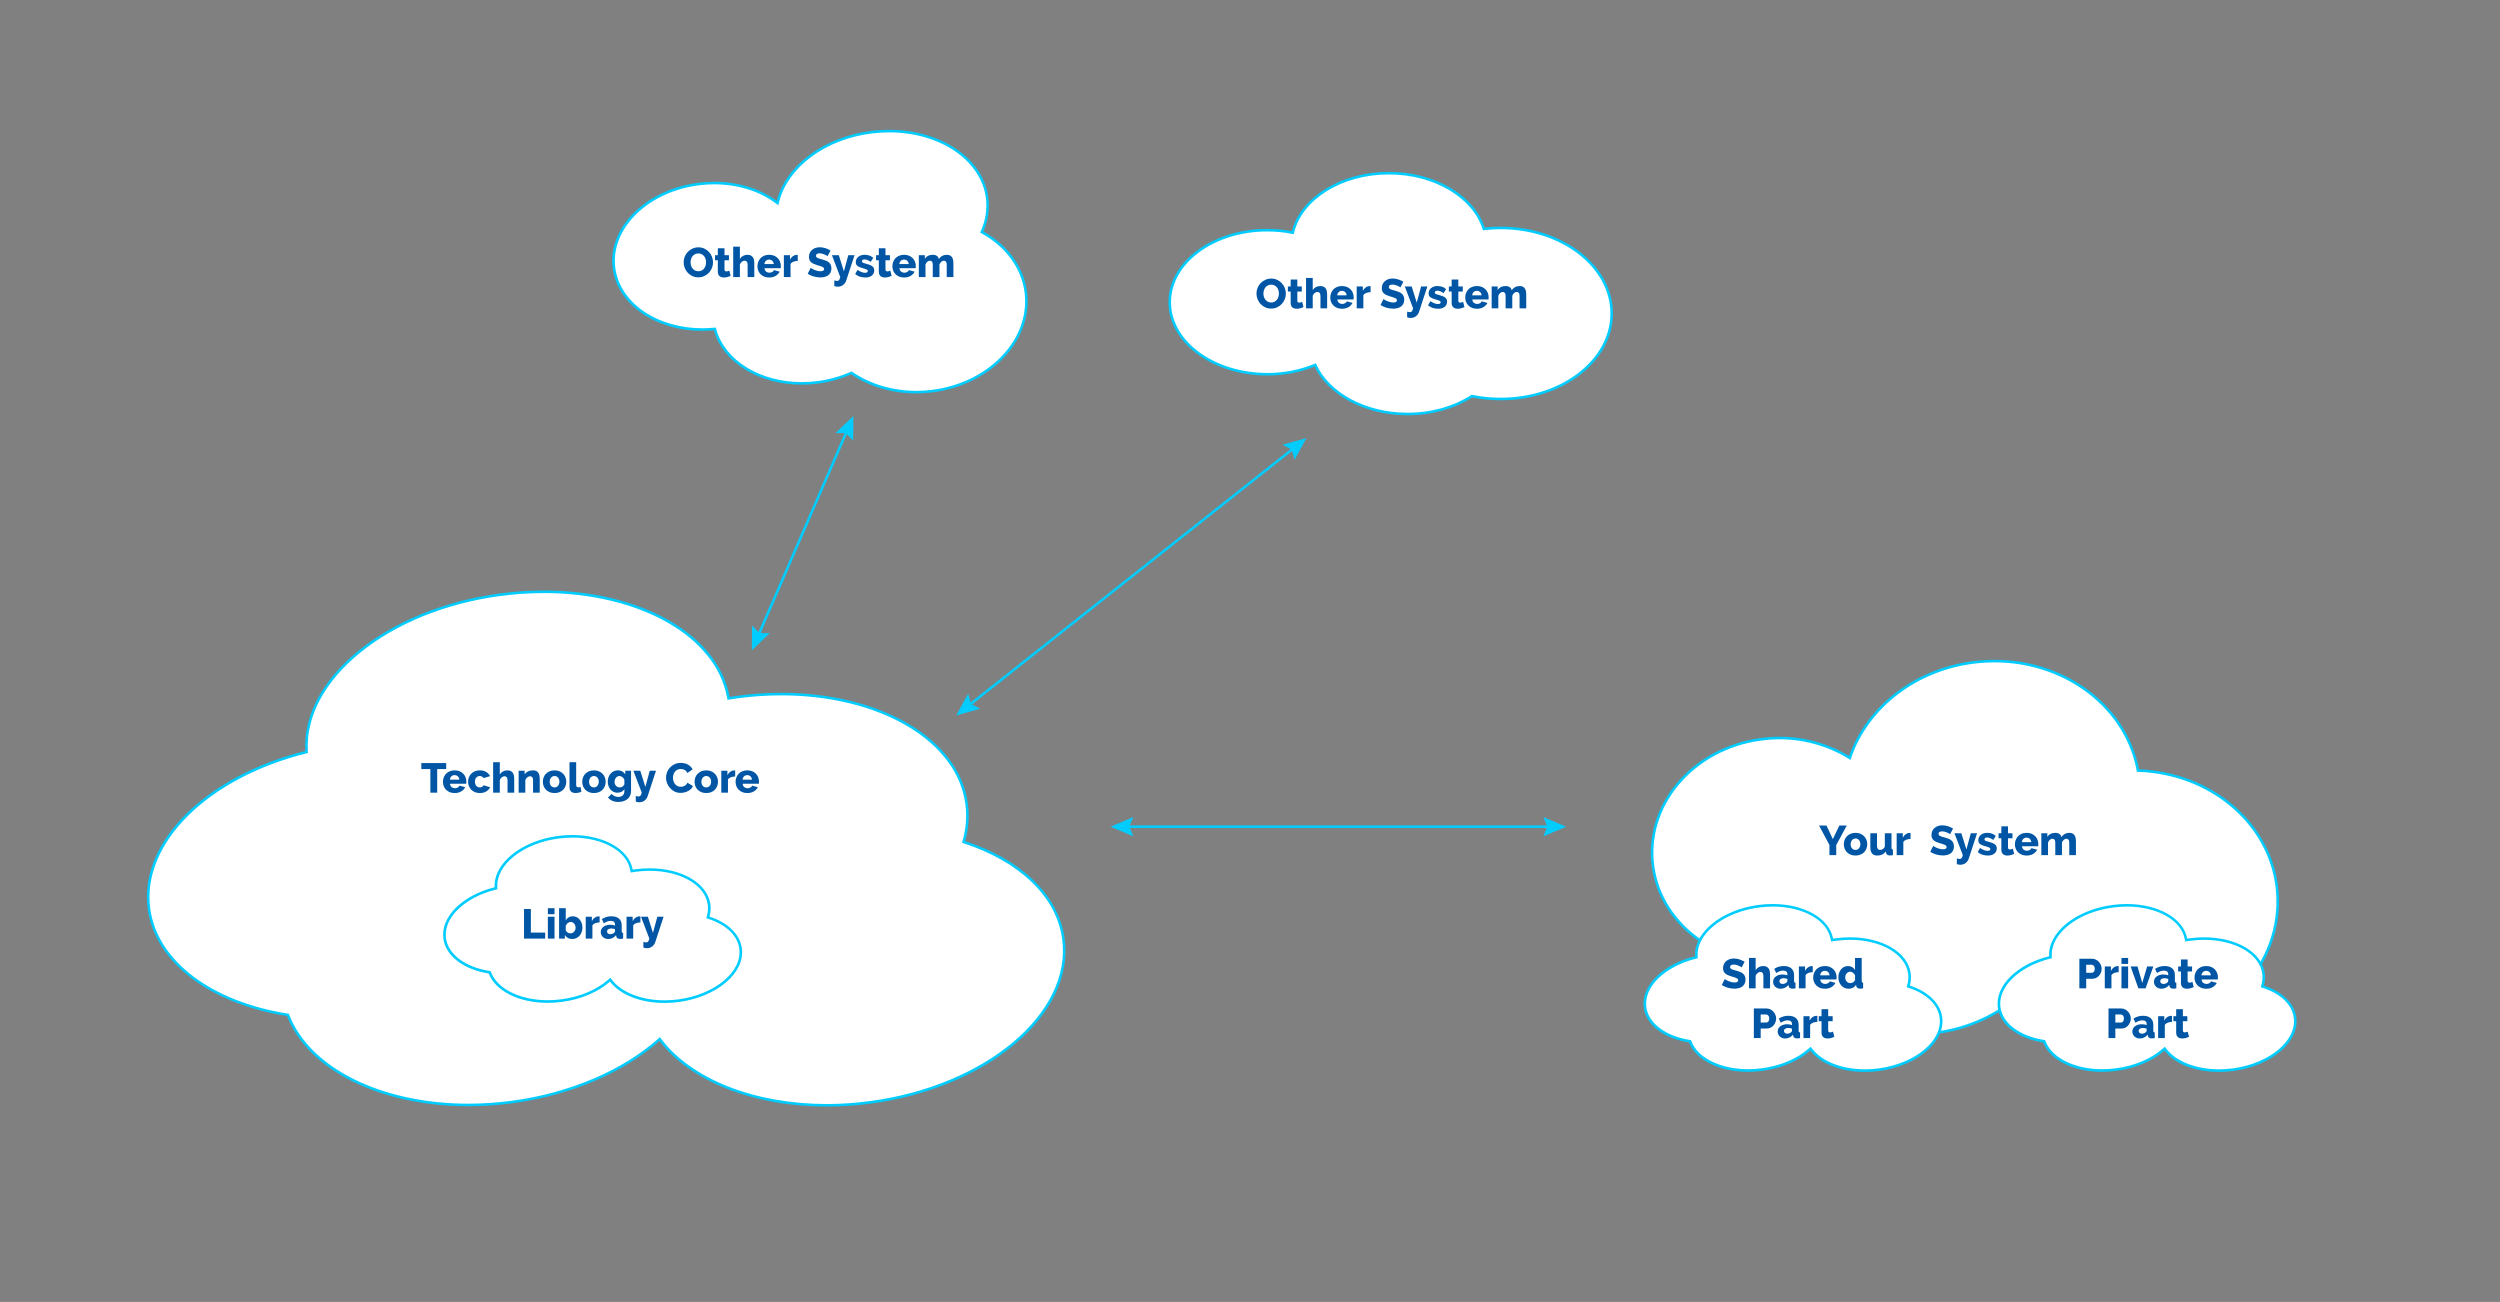 <?xml version="1.0" encoding="UTF-8"?> <svg xmlns="http://www.w3.org/2000/svg" width="1156" height="602" viewBox="0 0 1156 602" fill="none"><rect x="0" y="0" width="1156" height="602" fill="#808080" stroke="none"/> <path d="M423.676 181.322C412.804 181.322 402.262 178.228 394.003 172.605L393.726 172.413L393.419 172.551C388.345 174.786 382.963 176.245 377.454 176.88C375.222 177.143 372.977 177.276 370.73 177.277C351.237 177.277 334.76 167.121 330.673 152.595L330.534 152.113L330.035 152.162C328.277 152.324 326.501 152.408 324.755 152.408C314.395 152.408 304.552 149.519 297.063 144.281C289.574 139.044 284.848 131.706 283.903 123.687C282.85 114.771 286.377 105.85 293.842 98.559C301.307 91.269 311.902 86.435 323.599 85.057C325.831 84.792 328.076 84.66 330.324 84.659C341.105 84.659 351.237 87.76 358.846 93.382L359.569 93.912L359.791 93.045C363.903 76.791 381.885 63.637 403.515 61.085C406.066 60.785 408.633 60.634 411.202 60.633C422.724 60.633 433.657 63.764 441.976 69.447C450.296 75.13 455.509 83.1 456.539 91.811C457.122 96.931 456.319 102.115 454.215 106.819L453.998 107.319L454.474 107.583C465.804 113.904 473.07 124.072 474.418 135.468C477.001 157.393 457.382 177.789 430.677 180.937C428.353 181.201 426.015 181.33 423.676 181.322Z" fill="white"></path> <path d="M411.166 61.211C422.568 61.211 433.38 64.306 441.603 69.916C449.827 75.527 454.895 83.323 455.907 91.859C456.477 96.872 455.693 101.947 453.637 106.554L453.204 107.553L454.155 108.083C465.316 114.314 472.474 124.337 473.792 135.516C474.996 145.931 471.234 156.321 463.125 164.767C455.016 173.213 443.403 178.794 430.581 180.317C428.289 180.586 425.983 180.721 423.676 180.72C412.924 180.72 402.503 177.662 394.34 172.106L393.786 171.727L393.184 171.997C388.159 174.21 382.83 175.655 377.376 176.284C375.168 176.543 372.947 176.673 370.724 176.675C351.496 176.675 335.266 166.7 331.245 152.408L330.974 151.445L329.974 151.535C328.235 151.698 326.477 151.782 324.749 151.782C314.515 151.782 304.793 148.935 297.388 143.764C289.983 138.592 285.408 131.435 284.481 123.591C282.344 105.458 299.91 88.428 323.647 85.635C325.845 85.372 328.056 85.239 330.269 85.237C340.925 85.237 350.93 88.295 358.443 93.84L359.888 94.905L360.327 93.165C362.26 85.514 367.503 78.2 375.088 72.559C382.986 66.695 392.823 62.927 403.533 61.663C406.062 61.363 408.607 61.212 411.154 61.211H411.166ZM411.154 60.007C408.561 60.009 405.97 60.162 403.394 60.465C380.886 63.12 363.247 76.719 359.159 92.871C351.646 87.326 341.442 84.033 330.263 84.033C327.994 84.034 325.726 84.169 323.473 84.436C299.038 87.32 281.032 104.904 283.247 123.729C285.258 140.784 303.185 152.986 324.713 152.986C326.471 152.986 328.251 152.902 330.053 152.733C334.23 167.603 350.942 177.879 370.688 177.879C372.957 177.88 375.224 177.747 377.478 177.482C383.051 176.835 388.495 175.358 393.63 173.099C401.811 178.668 412.292 181.924 423.646 181.924C426.001 181.925 428.355 181.787 430.695 181.509C457.785 178.318 477.585 157.664 474.96 135.372C473.533 123.296 465.804 113.224 454.715 107.03C456.854 102.227 457.671 96.939 457.081 91.715C454.901 73.215 435.053 60.007 411.148 60.007H411.154Z" fill="#00CCFF"></path> <path d="M585.999 173.045C593.588 173.087 601.11 171.63 608.134 168.759C614.154 181.936 631.01 191.436 650.876 191.436C662.278 191.436 672.687 188.306 680.627 183.153C684.995 184.049 689.443 184.499 693.901 184.495C722.262 184.495 745.246 166.79 745.246 144.944C745.246 123.097 722.262 105.392 693.901 105.392C691.306 105.392 688.713 105.543 686.136 105.844C681.512 91.077 663.609 80.066 642.19 80.066C619.952 80.066 601.482 91.956 597.774 107.589C593.89 106.82 589.94 106.432 585.981 106.434C561.07 106.434 540.879 121.345 540.879 139.742C540.879 158.139 561.064 173.045 585.999 173.045Z" fill="white" stroke="#00CCFF" stroke-width="1.204" stroke-miterlimit="10"></path> <path d="M825.276 445.137C837.424 466.743 863.382 480.438 892.062 477.892C907.504 476.621 922.145 470.483 933.877 460.361C947.668 473.792 968.088 481.431 990.103 479.463C1027.86 476.11 1056.02 445.871 1053.01 411.925C1050.24 380.837 1022.3 357.419 988.592 356.282C982.891 324.978 951.268 302.806 915.467 305.985C886.571 308.549 863.34 326.832 855.34 350.472C843.908 343.395 830.473 340.257 817.089 341.539C785.297 344.362 761.584 369.833 764.113 398.41C766.641 426.692 793.905 447.43 825.276 445.137Z" fill="white" stroke="#00CCFF" stroke-width="1.204" stroke-miterlimit="10"></path> <path d="M382.348 511.098C349.094 511.098 319.626 499.558 305.443 480.998L305.052 480.48L304.564 480.908C287.642 495.813 263.556 505.999 236.731 509.593C230.032 510.493 223.281 510.947 216.521 510.954C176.302 510.954 142.849 494.344 133.271 469.626L133.144 469.301L132.801 469.247C115.512 466.502 100.384 460.53 89.048 451.988C77.466 443.253 70.488 432.248 68.869 420.166C66.894 405.423 73.167 390.012 86.532 376.768C99.776 363.62 119.25 353.35 141.283 347.872L141.765 347.751V347.258C139.995 313.702 179.294 281.977 231.24 275.018C237.939 274.118 244.69 273.664 251.449 273.657C272.935 273.657 293.264 278.473 308.7 287.214C324.243 296.015 334.224 308.501 336.801 322.383L336.903 322.955L337.505 322.865C338.848 322.654 340.034 322.479 341.117 322.335C347.816 321.435 354.568 320.981 361.327 320.974C383.348 320.974 404.069 326.001 419.636 335.133C435.361 344.35 445.083 357.347 447.009 371.735C447.756 377.451 447.321 383.26 445.733 388.802L445.582 389.356L446.13 389.536C458.772 393.666 469.566 399.836 477.434 407.379C485.628 415.254 490.456 424.296 491.792 434.253C494.013 450.886 486.001 467.892 469.223 482.148C452.445 496.403 428.714 506.27 402.618 509.762C395.898 510.656 389.127 511.102 382.348 511.098Z" fill="white"></path> <path d="M251.425 274.223C272.808 274.223 293.035 279.039 308.38 287.702C315.984 292.006 322.226 297.135 326.94 302.956C331.615 308.573 334.794 315.281 336.181 322.455L336.398 323.605L337.553 323.424C338.926 323.208 340.07 323.039 341.165 322.895C347.838 321.997 354.563 321.545 361.296 321.54C383.215 321.54 403.815 326.537 419.305 335.621C426.974 340.112 433.199 345.464 437.792 351.514C442.381 357.399 445.344 364.387 446.383 371.777C447.118 377.413 446.689 383.139 445.125 388.603L444.812 389.717L445.907 390.072C458.447 394.172 469.181 400.306 476.965 407.777C485.061 415.555 489.829 424.482 491.148 434.265C495.711 468.374 455.937 501.948 402.491 509.099C395.815 510.011 389.086 510.478 382.348 510.496C365.92 510.496 350.135 507.697 336.705 502.393C323.461 497.168 312.805 489.637 305.918 480.619L305.136 479.589L304.166 480.444C296.009 487.632 286.106 493.748 274.741 498.631C262.574 503.796 249.76 507.28 236.652 508.985C229.979 509.88 223.254 510.332 216.521 510.339C176.548 510.339 143.318 493.887 133.831 469.403L133.584 468.759L132.897 468.651C115.704 465.924 100.666 459.994 89.409 451.506C77.971 442.873 71.06 432.007 69.465 420.088C67.52 405.537 73.727 390.301 86.959 377.195C100.191 364.09 119.497 353.91 141.428 348.438L142.391 348.197L142.343 347.203C141.5 331.287 150.103 315.159 166.555 301.789C183.207 288.262 206.197 278.961 231.294 275.602C237.967 274.707 244.692 274.255 251.425 274.247V274.223ZM251.425 273.043C244.64 273.049 237.863 273.506 231.138 274.41C178.668 281.435 139.363 313.624 141.139 347.252C95.712 358.581 64.083 389.121 68.297 420.232C71.686 445.558 97.861 464.286 132.711 469.825C142.439 494.946 176.115 511.537 216.521 511.537C223.309 511.531 230.088 511.075 236.815 510.171C264.609 506.451 288.707 495.663 304.961 481.341C319.198 500.003 348.395 511.694 382.348 511.694C389.134 511.691 395.911 511.234 402.636 510.327C456.816 503.073 496.987 468.964 492.334 434.144C489.57 413.502 471.679 397.242 446.281 388.934C447.888 383.314 448.326 377.423 447.569 371.627C443.499 341.232 406.633 320.342 361.29 320.342C354.505 320.345 347.727 320.802 341.003 321.709C339.799 321.871 338.595 322.052 337.391 322.239C331.973 292.975 295.751 273.025 251.449 273.025L251.425 273.043Z" fill="#00CCFF"></path> <path d="M307.243 463.143C296.545 463.143 287.082 459.452 282.561 453.511L282.169 452.999L281.688 453.42C276.24 458.236 268.474 461.499 259.823 462.661C257.662 462.95 255.484 463.097 253.304 463.101C240.379 463.101 229.639 457.797 226.587 449.911L226.46 449.586L226.117 449.531C214.709 447.725 206.679 441.585 205.649 433.879C204.355 424.193 214.137 414.483 228.911 410.793L229.392 410.672V410.179C228.826 399.469 241.432 389.331 258.162 387.098C260.323 386.806 262.501 386.659 264.681 386.659C279.129 386.659 290.363 393.04 292.06 402.178L292.169 402.78L292.771 402.69C293.156 402.63 293.547 402.569 293.939 402.521C296.101 402.227 298.281 402.078 300.464 402.076C315.129 402.076 326.687 408.878 327.946 418.246C328.183 420.06 328.046 421.904 327.542 423.664L327.386 424.217L327.933 424.398C336.361 427.155 341.671 432.338 342.514 438.617C343.218 443.891 340.66 449.297 335.29 453.842C329.92 458.387 322.239 461.608 313.823 462.733C311.66 463.025 309.48 463.172 307.297 463.173L307.243 463.143Z" fill="white"></path> <path d="M264.633 387.279C271.454 387.279 277.877 388.796 282.771 391.559C287.666 394.322 290.597 398.03 291.422 402.311L291.633 403.46L292.795 403.28C293.174 403.22 293.559 403.159 293.944 403.111C296.081 402.822 298.235 402.675 300.392 402.672C314.756 402.672 326.061 409.258 327.277 418.324C327.499 420.048 327.368 421.799 326.892 423.471L326.579 424.579L327.674 424.94C335.868 427.619 341.033 432.621 341.846 438.665C343.272 449.327 330.636 459.838 313.69 462.107C311.553 462.394 309.399 462.539 307.243 462.541C296.732 462.541 287.449 458.929 283.018 453.137L282.23 452.114L281.266 452.963C275.902 457.689 268.251 460.915 259.721 462.059C257.584 462.346 255.43 462.491 253.273 462.493C240.601 462.493 230.09 457.345 227.122 449.682L226.87 449.038L226.189 448.929C215.052 447.16 207.214 441.23 206.221 433.819C205.619 429.34 207.563 424.627 211.681 420.575C215.799 416.524 222.036 413.171 229.037 411.425L230 411.184L229.946 410.197C229.687 405.278 232.354 400.27 237.525 396.086C242.829 391.782 250.167 388.814 258.192 387.742C260.327 387.455 262.479 387.31 264.633 387.309V387.279ZM264.633 386.105C262.418 386.106 260.206 386.253 258.011 386.544C240.932 388.832 228.14 399.313 228.718 410.257C213.933 413.947 203.65 423.886 205.005 434.012C206.107 442.253 214.637 448.346 225.973 450.152C229.145 458.327 240.102 463.727 253.249 463.727C255.464 463.726 257.676 463.577 259.871 463.281C268.901 462.077 276.763 458.561 282.055 453.896C286.684 459.964 296.19 463.775 307.237 463.775C309.451 463.773 311.663 463.626 313.859 463.335C331.497 460.969 344.561 449.869 343.05 438.539C342.147 431.821 336.325 426.529 328.06 423.826C328.584 421.996 328.727 420.079 328.481 418.191C327.157 408.3 315.159 401.498 300.404 401.498C298.189 401.498 295.977 401.647 293.782 401.943L292.578 402.118C290.814 392.594 279.033 386.105 264.609 386.105H264.633Z" fill="#00CCFF"></path> <path d="M206.322 355.612H202.161V366.516H199.002V355.612H194.822V352.838H206.322V355.612ZM210.249 366.709C209.401 366.709 208.637 366.574 207.957 366.304C207.289 366.021 206.717 365.643 206.242 365.167C205.78 364.692 205.427 364.146 205.183 363.53C204.939 362.901 204.817 362.246 204.817 361.565C204.817 360.833 204.939 360.146 205.183 359.504C205.427 358.849 205.78 358.277 206.242 357.789C206.704 357.301 207.27 356.916 207.937 356.633C208.618 356.351 209.389 356.21 210.249 356.21C211.11 356.21 211.874 356.351 212.541 356.633C213.209 356.916 213.774 357.301 214.237 357.789C214.699 358.264 215.046 358.817 215.277 359.446C215.521 360.075 215.643 360.737 215.643 361.43C215.643 361.61 215.637 361.79 215.624 361.97C215.611 362.137 215.592 362.284 215.566 362.413H208.091C208.143 363.093 208.387 363.613 208.824 363.973C209.273 364.32 209.78 364.493 210.345 364.493C210.795 364.493 211.225 364.384 211.636 364.166C212.06 363.947 212.342 363.652 212.484 363.28L215.104 364.012C214.705 364.808 214.089 365.456 213.254 365.957C212.419 366.458 211.418 366.709 210.249 366.709ZM212.387 360.506C212.323 359.863 212.092 359.356 211.694 358.984C211.296 358.611 210.801 358.425 210.211 358.425C209.607 358.425 209.106 358.618 208.708 359.003C208.323 359.375 208.098 359.876 208.034 360.506H212.387ZM216.443 361.449C216.443 360.756 216.565 360.095 216.809 359.465C217.053 358.823 217.406 358.264 217.868 357.789C218.331 357.301 218.896 356.916 219.563 356.633C220.244 356.351 221.015 356.21 221.875 356.21C223.044 356.21 224.026 356.46 224.823 356.961C225.619 357.449 226.216 358.091 226.614 358.887L223.609 359.793C223.211 359.151 222.626 358.83 221.856 358.83C221.214 358.83 220.674 359.067 220.238 359.542C219.814 360.017 219.602 360.653 219.602 361.449C219.602 361.848 219.66 362.214 219.775 362.547C219.891 362.869 220.052 363.145 220.257 363.376C220.462 363.607 220.7 363.787 220.97 363.915C221.252 364.044 221.548 364.108 221.856 364.108C222.241 364.108 222.594 364.018 222.915 363.838C223.236 363.646 223.474 363.402 223.628 363.106L226.633 364.031C226.261 364.814 225.664 365.456 224.842 365.957C224.033 366.458 223.044 366.709 221.875 366.709C221.028 366.709 220.263 366.567 219.583 366.285C218.915 365.989 218.343 365.604 217.868 365.129C217.406 364.641 217.053 364.082 216.809 363.453C216.565 362.811 216.443 362.143 216.443 361.449ZM237.774 366.516H234.692V360.833C234.692 360.178 234.563 359.696 234.306 359.388C234.05 359.08 233.696 358.926 233.247 358.926C233.067 358.926 232.868 358.971 232.65 359.061C232.444 359.138 232.239 359.26 232.033 359.427C231.841 359.581 231.661 359.767 231.494 359.985C231.327 360.204 231.199 360.448 231.109 360.717V366.516H228.026V352.453H231.109V358.098C231.481 357.494 231.969 357.032 232.573 356.71C233.189 356.377 233.863 356.21 234.595 356.21C235.276 356.21 235.822 356.332 236.233 356.576C236.657 356.807 236.978 357.109 237.196 357.481C237.427 357.841 237.581 358.252 237.658 358.714C237.735 359.163 237.774 359.607 237.774 360.043V366.516ZM249.569 366.516H246.487V360.833C246.487 360.165 246.359 359.684 246.102 359.388C245.858 359.08 245.53 358.926 245.119 358.926C244.901 358.926 244.683 358.971 244.464 359.061C244.246 359.151 244.034 359.279 243.829 359.446C243.623 359.6 243.437 359.786 243.27 360.005C243.116 360.223 242.994 360.461 242.904 360.717V366.516H239.822V356.402H242.596V358.098C242.968 357.494 243.495 357.032 244.176 356.71C244.856 356.377 245.64 356.21 246.526 356.21C247.181 356.21 247.707 356.332 248.105 356.576C248.503 356.807 248.812 357.115 249.03 357.5C249.248 357.873 249.39 358.284 249.454 358.733C249.531 359.183 249.569 359.619 249.569 360.043V366.516ZM256.433 366.709C255.573 366.709 254.802 366.567 254.122 366.285C253.454 366.002 252.889 365.623 252.426 365.148C251.964 364.66 251.611 364.101 251.367 363.472C251.136 362.83 251.02 362.162 251.02 361.469C251.02 360.775 251.136 360.114 251.367 359.485C251.611 358.842 251.964 358.284 252.426 357.809C252.889 357.321 253.454 356.935 254.122 356.653C254.802 356.357 255.573 356.21 256.433 356.21C257.294 356.21 258.058 356.357 258.726 356.653C259.394 356.935 259.959 357.321 260.421 357.809C260.883 358.284 261.236 358.842 261.48 359.485C261.724 360.114 261.846 360.775 261.846 361.469C261.846 362.162 261.724 362.83 261.48 363.472C261.249 364.101 260.903 364.66 260.44 365.148C259.978 365.623 259.406 366.002 258.726 366.285C258.058 366.567 257.294 366.709 256.433 366.709ZM254.179 361.469C254.179 362.265 254.391 362.907 254.815 363.395C255.239 363.87 255.778 364.108 256.433 364.108C256.754 364.108 257.05 364.044 257.319 363.915C257.589 363.787 257.82 363.607 258.013 363.376C258.218 363.145 258.379 362.869 258.495 362.547C258.61 362.214 258.668 361.854 258.668 361.469C258.668 360.672 258.456 360.037 258.032 359.562C257.608 359.074 257.075 358.83 256.433 358.83C256.112 358.83 255.81 358.894 255.528 359.022C255.258 359.151 255.021 359.33 254.815 359.562C254.622 359.793 254.468 360.075 254.353 360.409C254.237 360.73 254.179 361.083 254.179 361.469ZM263.337 352.453H266.419V362.914C266.419 363.684 266.746 364.069 267.401 364.069C267.555 364.069 267.722 364.05 267.902 364.012C268.095 363.96 268.268 363.89 268.422 363.8L268.827 366.111C268.442 366.291 267.998 366.432 267.498 366.535C266.997 366.638 266.528 366.689 266.091 366.689C265.205 366.689 264.525 366.458 264.049 365.996C263.574 365.533 263.337 364.866 263.337 363.992V352.453ZM274.644 366.709C273.783 366.709 273.013 366.567 272.332 366.285C271.664 366.002 271.099 365.623 270.637 365.148C270.175 364.66 269.821 364.101 269.577 363.472C269.346 362.83 269.231 362.162 269.231 361.469C269.231 360.775 269.346 360.114 269.577 359.485C269.821 358.842 270.175 358.284 270.637 357.809C271.099 357.321 271.664 356.935 272.332 356.653C273.013 356.357 273.783 356.21 274.644 356.21C275.504 356.21 276.268 356.357 276.936 356.653C277.604 356.935 278.169 357.321 278.631 357.809C279.094 358.284 279.447 358.842 279.691 359.485C279.935 360.114 280.057 360.775 280.057 361.469C280.057 362.162 279.935 362.83 279.691 363.472C279.46 364.101 279.113 364.66 278.651 365.148C278.188 365.623 277.617 366.002 276.936 366.285C276.268 366.567 275.504 366.709 274.644 366.709ZM272.39 361.469C272.39 362.265 272.602 362.907 273.026 363.395C273.449 363.87 273.989 364.108 274.644 364.108C274.965 364.108 275.26 364.044 275.53 363.915C275.8 363.787 276.031 363.607 276.223 363.376C276.429 363.145 276.589 362.869 276.705 362.547C276.821 362.214 276.878 361.854 276.878 361.469C276.878 360.672 276.667 360.037 276.243 359.562C275.819 359.074 275.286 358.83 274.644 358.83C274.323 358.83 274.021 358.894 273.738 359.022C273.469 359.151 273.231 359.33 273.026 359.562C272.833 359.793 272.679 360.075 272.563 360.409C272.448 360.73 272.39 361.083 272.39 361.469ZM285.515 366.554C284.848 366.554 284.238 366.42 283.685 366.15C283.133 365.88 282.658 365.514 282.26 365.052C281.875 364.589 281.573 364.05 281.354 363.434C281.136 362.817 281.027 362.156 281.027 361.449C281.027 360.705 281.143 360.017 281.374 359.388C281.605 358.746 281.926 358.194 282.337 357.731C282.748 357.256 283.242 356.884 283.82 356.614C284.398 356.344 285.034 356.21 285.727 356.21C286.498 356.21 287.166 356.377 287.731 356.71C288.309 357.032 288.771 357.481 289.118 358.059V356.402H291.796V365.822C291.796 366.593 291.648 367.286 291.352 367.903C291.07 368.519 290.672 369.039 290.158 369.463C289.644 369.9 289.028 370.234 288.309 370.465C287.59 370.696 286.8 370.812 285.939 370.812C284.848 370.812 283.917 370.638 283.146 370.292C282.375 369.945 281.701 369.444 281.123 368.789L282.78 367.113C283.152 367.537 283.615 367.871 284.167 368.115C284.719 368.372 285.31 368.5 285.939 368.5C286.312 368.5 286.665 368.449 286.999 368.346C287.333 368.243 287.628 368.083 287.885 367.864C288.142 367.659 288.341 367.383 288.482 367.036C288.636 366.702 288.713 366.298 288.713 365.822V364.84C288.405 365.405 287.962 365.835 287.384 366.131C286.806 366.413 286.183 366.554 285.515 366.554ZM286.575 364.108C287.05 364.108 287.474 363.979 287.846 363.723C288.219 363.453 288.508 363.113 288.713 362.702V360.583C288.508 360.043 288.193 359.619 287.769 359.311C287.346 358.99 286.896 358.83 286.421 358.83C286.087 358.83 285.779 358.907 285.496 359.061C285.226 359.202 284.989 359.401 284.783 359.658C284.591 359.902 284.437 360.191 284.321 360.525C284.218 360.846 284.167 361.18 284.167 361.526C284.167 361.899 284.225 362.246 284.34 362.567C284.469 362.875 284.642 363.145 284.86 363.376C285.079 363.607 285.329 363.787 285.612 363.915C285.907 364.044 286.228 364.108 286.575 364.108ZM293.985 368.038C294.242 368.128 294.479 368.192 294.698 368.23C294.929 368.269 295.134 368.288 295.314 368.288C295.686 368.288 295.975 368.16 296.181 367.903C296.386 367.646 296.573 367.184 296.74 366.516L292.887 356.402H296.065L298.416 363.877L300.438 356.402H303.328L299.475 368.153C299.205 368.988 298.724 369.662 298.03 370.176C297.337 370.703 296.515 370.966 295.564 370.966C295.308 370.966 295.044 370.94 294.775 370.889C294.518 370.85 294.255 370.78 293.985 370.677V368.038ZM307.967 359.562C307.967 358.74 308.121 357.924 308.429 357.115C308.737 356.293 309.187 355.561 309.778 354.919C310.368 354.277 311.088 353.757 311.935 353.359C312.783 352.96 313.746 352.761 314.825 352.761C316.109 352.761 317.22 353.037 318.158 353.59C319.108 354.142 319.814 354.861 320.277 355.747L317.849 357.443C317.695 357.083 317.496 356.788 317.252 356.556C317.021 356.312 316.764 356.12 316.482 355.978C316.199 355.824 315.91 355.722 315.615 355.67C315.319 355.606 315.03 355.574 314.748 355.574C314.144 355.574 313.618 355.696 313.168 355.94C312.719 356.184 312.346 356.499 312.051 356.884C311.755 357.269 311.537 357.706 311.396 358.194C311.255 358.682 311.184 359.176 311.184 359.677C311.184 360.217 311.267 360.737 311.434 361.238C311.601 361.738 311.839 362.181 312.147 362.567C312.468 362.952 312.847 363.26 313.284 363.491C313.733 363.71 314.234 363.819 314.786 363.819C315.069 363.819 315.358 363.787 315.653 363.723C315.961 363.646 316.25 363.536 316.52 363.395C316.803 363.241 317.059 363.048 317.291 362.817C317.522 362.573 317.708 362.278 317.849 361.931L320.431 363.453C320.225 363.954 319.917 364.403 319.506 364.801C319.108 365.199 318.646 365.533 318.119 365.803C317.592 366.073 317.034 366.278 316.443 366.42C315.852 366.561 315.274 366.631 314.709 366.631C313.72 366.631 312.809 366.432 311.974 366.034C311.152 365.623 310.439 365.084 309.835 364.416C309.245 363.748 308.782 362.991 308.448 362.143C308.127 361.295 307.967 360.435 307.967 359.562ZM326.585 366.709C325.725 366.709 324.954 366.567 324.273 366.285C323.606 366.002 323.041 365.623 322.578 365.148C322.116 364.66 321.763 364.101 321.519 363.472C321.287 362.83 321.172 362.162 321.172 361.469C321.172 360.775 321.287 360.114 321.519 359.485C321.763 358.842 322.116 358.284 322.578 357.809C323.041 357.321 323.606 356.935 324.273 356.653C324.954 356.357 325.725 356.21 326.585 356.21C327.446 356.21 328.21 356.357 328.878 356.653C329.545 356.935 330.11 357.321 330.573 357.809C331.035 358.284 331.388 358.842 331.632 359.485C331.876 360.114 331.998 360.775 331.998 361.469C331.998 362.162 331.876 362.83 331.632 363.472C331.401 364.101 331.054 364.66 330.592 365.148C330.13 365.623 329.558 366.002 328.878 366.285C328.21 366.567 327.446 366.709 326.585 366.709ZM324.331 361.469C324.331 362.265 324.543 362.907 324.967 363.395C325.391 363.87 325.93 364.108 326.585 364.108C326.906 364.108 327.202 364.044 327.471 363.915C327.741 363.787 327.972 363.607 328.165 363.376C328.37 363.145 328.531 362.869 328.646 362.547C328.762 362.214 328.82 361.854 328.82 361.469C328.82 360.672 328.608 360.037 328.184 359.562C327.76 359.074 327.227 358.83 326.585 358.83C326.264 358.83 325.962 358.894 325.68 359.022C325.41 359.151 325.172 359.33 324.967 359.562C324.774 359.793 324.62 360.075 324.505 360.409C324.389 360.73 324.331 361.083 324.331 361.469ZM339.942 359.041C339.197 359.054 338.523 359.176 337.919 359.407C337.315 359.639 336.879 359.985 336.609 360.448V366.516H333.527V356.402H336.359V358.444C336.705 357.764 337.149 357.231 337.688 356.845C338.24 356.46 338.825 356.261 339.441 356.248C339.582 356.248 339.685 356.248 339.749 356.248C339.813 356.248 339.878 356.255 339.942 356.267V359.041ZM345.567 366.709C344.72 366.709 343.956 366.574 343.275 366.304C342.607 366.021 342.036 365.643 341.56 365.167C341.098 364.692 340.745 364.146 340.501 363.53C340.257 362.901 340.135 362.246 340.135 361.565C340.135 360.833 340.257 360.146 340.501 359.504C340.745 358.849 341.098 358.277 341.56 357.789C342.023 357.301 342.588 356.916 343.256 356.633C343.936 356.351 344.707 356.21 345.567 356.21C346.428 356.21 347.192 356.351 347.86 356.633C348.528 356.916 349.093 357.301 349.555 357.789C350.017 358.264 350.364 358.817 350.595 359.446C350.839 360.075 350.961 360.737 350.961 361.43C350.961 361.61 350.955 361.79 350.942 361.97C350.929 362.137 350.91 362.284 350.884 362.413H343.41C343.461 363.093 343.705 363.613 344.142 363.973C344.591 364.32 345.099 364.493 345.664 364.493C346.113 364.493 346.543 364.384 346.954 364.166C347.378 363.947 347.661 363.652 347.802 363.28L350.422 364.012C350.024 364.808 349.407 365.456 348.573 365.957C347.738 366.458 346.736 366.709 345.567 366.709ZM347.706 360.506C347.641 359.863 347.41 359.356 347.012 358.984C346.614 358.611 346.12 358.425 345.529 358.425C344.925 358.425 344.424 358.618 344.026 359.003C343.641 359.375 343.416 359.876 343.352 360.506H347.706Z" fill="#0055A5"></path> <path d="M322.894 128.239C321.879 128.239 320.954 128.04 320.12 127.642C319.285 127.244 318.572 126.724 317.981 126.082C317.391 125.427 316.928 124.682 316.594 123.847C316.273 123.012 316.113 122.152 316.113 121.266C316.113 120.367 316.28 119.5 316.614 118.665C316.96 117.83 317.435 117.098 318.039 116.469C318.656 115.827 319.381 115.32 320.216 114.947C321.051 114.562 321.962 114.369 322.951 114.369C323.966 114.369 324.891 114.568 325.725 114.967C326.56 115.365 327.273 115.891 327.864 116.546C328.454 117.201 328.91 117.946 329.231 118.781C329.553 119.616 329.713 120.463 329.713 121.324C329.713 122.223 329.54 123.09 329.193 123.924C328.859 124.759 328.39 125.498 327.787 126.14C327.183 126.769 326.464 127.276 325.629 127.662C324.794 128.047 323.882 128.239 322.894 128.239ZM319.33 121.304C319.33 121.831 319.407 122.345 319.561 122.846C319.715 123.334 319.94 123.77 320.235 124.155C320.543 124.541 320.922 124.849 321.372 125.08C321.821 125.311 322.335 125.427 322.913 125.427C323.516 125.427 324.043 125.305 324.492 125.061C324.942 124.817 325.314 124.502 325.61 124.117C325.905 123.719 326.124 123.276 326.265 122.788C326.419 122.287 326.496 121.78 326.496 121.266C326.496 120.739 326.419 120.232 326.265 119.744C326.111 119.243 325.88 118.806 325.571 118.434C325.263 118.049 324.884 117.747 324.435 117.529C323.998 117.297 323.491 117.182 322.913 117.182C322.309 117.182 321.783 117.304 321.333 117.548C320.897 117.779 320.524 118.087 320.216 118.473C319.921 118.858 319.696 119.301 319.542 119.802C319.4 120.29 319.33 120.791 319.33 121.304ZM337.838 127.584C337.414 127.764 336.926 127.931 336.374 128.085C335.834 128.239 335.289 128.316 334.736 128.316C334.351 128.316 333.985 128.265 333.638 128.162C333.304 128.072 333.009 127.925 332.752 127.719C332.495 127.501 332.29 127.218 332.136 126.872C331.995 126.525 331.924 126.108 331.924 125.62V120.341H330.633V118.01H331.924V114.793H335.006V118.01H337.067V120.341H335.006V124.56C335.006 124.894 335.09 125.138 335.257 125.292C335.424 125.433 335.635 125.504 335.892 125.504C336.123 125.504 336.361 125.465 336.605 125.388C336.849 125.311 337.061 125.228 337.241 125.138L337.838 127.584ZM348.787 128.124H345.704V122.441C345.704 121.786 345.576 121.304 345.319 120.996C345.062 120.688 344.709 120.534 344.259 120.534C344.08 120.534 343.881 120.579 343.662 120.669C343.457 120.746 343.251 120.868 343.046 121.035C342.853 121.189 342.673 121.375 342.506 121.593C342.339 121.812 342.211 122.056 342.121 122.325V128.124H339.039V114.061H342.121V119.705C342.494 119.102 342.982 118.64 343.585 118.318C344.202 117.985 344.876 117.818 345.608 117.818C346.289 117.818 346.834 117.94 347.245 118.184C347.669 118.415 347.99 118.717 348.209 119.089C348.44 119.449 348.594 119.86 348.671 120.322C348.748 120.771 348.787 121.214 348.787 121.651V128.124ZM355.67 128.316C354.822 128.316 354.058 128.182 353.377 127.912C352.709 127.629 352.138 127.251 351.663 126.775C351.2 126.3 350.847 125.754 350.603 125.138C350.359 124.509 350.237 123.854 350.237 123.173C350.237 122.441 350.359 121.754 350.603 121.112C350.847 120.457 351.2 119.885 351.663 119.397C352.125 118.909 352.69 118.524 353.358 118.241C354.039 117.959 354.809 117.818 355.67 117.818C356.53 117.818 357.294 117.959 357.962 118.241C358.63 118.524 359.195 118.909 359.657 119.397C360.12 119.872 360.466 120.425 360.698 121.054C360.942 121.683 361.064 122.345 361.064 123.038C361.064 123.218 361.057 123.398 361.044 123.578C361.031 123.744 361.012 123.892 360.986 124.021H353.512C353.563 124.701 353.807 125.221 354.244 125.581C354.694 125.928 355.201 126.101 355.766 126.101C356.215 126.101 356.646 125.992 357.057 125.774C357.48 125.555 357.763 125.26 357.904 124.887L360.524 125.62C360.126 126.416 359.51 127.064 358.675 127.565C357.84 128.066 356.838 128.316 355.67 128.316ZM357.808 122.113C357.744 121.471 357.513 120.964 357.114 120.592C356.716 120.219 356.222 120.033 355.631 120.033C355.027 120.033 354.527 120.226 354.129 120.611C353.743 120.983 353.518 121.484 353.454 122.113H357.808ZM368.875 120.649C368.131 120.662 367.456 120.784 366.853 121.015C366.249 121.247 365.812 121.593 365.543 122.056V128.124H362.46V118.01H365.292V120.052C365.639 119.372 366.082 118.839 366.622 118.453C367.174 118.068 367.758 117.869 368.375 117.856C368.516 117.856 368.619 117.856 368.683 117.856C368.747 117.856 368.811 117.863 368.875 117.875V120.649ZM382.656 118.453C382.618 118.402 382.483 118.306 382.252 118.164C382.021 118.023 381.732 117.875 381.385 117.721C381.038 117.567 380.659 117.432 380.248 117.317C379.837 117.201 379.426 117.143 379.015 117.143C377.885 117.143 377.32 117.522 377.32 118.28C377.32 118.511 377.378 118.704 377.494 118.858C377.622 119.012 377.802 119.153 378.033 119.282C378.277 119.397 378.579 119.506 378.938 119.609C379.298 119.712 379.715 119.827 380.191 119.956C380.846 120.136 381.436 120.335 381.963 120.553C382.489 120.759 382.933 121.022 383.292 121.343C383.665 121.651 383.947 122.03 384.14 122.479C384.345 122.929 384.448 123.468 384.448 124.098C384.448 124.868 384.3 125.523 384.005 126.063C383.722 126.589 383.343 127.019 382.868 127.353C382.393 127.674 381.847 127.912 381.231 128.066C380.614 128.207 379.979 128.278 379.324 128.278C378.823 128.278 378.309 128.239 377.783 128.162C377.256 128.085 376.742 127.976 376.241 127.835C375.741 127.681 375.253 127.501 374.777 127.295C374.315 127.09 373.885 126.852 373.487 126.583L374.874 123.828C374.925 123.892 375.092 124.014 375.375 124.194C375.657 124.374 376.004 124.554 376.415 124.733C376.839 124.913 377.307 125.074 377.821 125.215C378.335 125.356 378.855 125.427 379.382 125.427C380.499 125.427 381.057 125.087 381.057 124.406C381.057 124.149 380.974 123.937 380.807 123.77C380.64 123.603 380.409 123.456 380.114 123.327C379.818 123.186 379.465 123.057 379.054 122.942C378.656 122.826 378.219 122.698 377.744 122.557C377.115 122.364 376.569 122.158 376.107 121.94C375.644 121.709 375.259 121.446 374.951 121.15C374.655 120.855 374.431 120.515 374.277 120.129C374.135 119.744 374.065 119.295 374.065 118.781C374.065 118.062 374.199 117.426 374.469 116.874C374.739 116.321 375.105 115.859 375.567 115.487C376.03 115.101 376.563 114.812 377.166 114.62C377.783 114.427 378.431 114.331 379.112 114.331C379.587 114.331 380.056 114.376 380.518 114.466C380.98 114.556 381.423 114.671 381.847 114.812C382.271 114.954 382.663 115.114 383.022 115.294C383.395 115.474 383.735 115.654 384.043 115.833L382.656 118.453ZM385.79 129.646C386.047 129.736 386.284 129.8 386.503 129.838C386.734 129.877 386.939 129.896 387.119 129.896C387.491 129.896 387.78 129.768 387.986 129.511C388.191 129.254 388.378 128.792 388.545 128.124L384.692 118.01H387.87L390.221 125.485L392.243 118.01H395.133L391.28 129.761C391.01 130.596 390.529 131.27 389.835 131.784C389.142 132.311 388.32 132.574 387.369 132.574C387.113 132.574 386.849 132.548 386.58 132.497C386.323 132.458 386.059 132.388 385.79 132.285V129.646ZM400.104 128.316C399.243 128.316 398.396 128.182 397.561 127.912C396.726 127.629 396.02 127.225 395.442 126.698L396.54 124.81C397.156 125.234 397.753 125.562 398.331 125.793C398.922 126.024 399.487 126.14 400.027 126.14C400.425 126.14 400.733 126.069 400.951 125.928C401.17 125.786 401.279 125.581 401.279 125.311C401.279 125.042 401.138 124.83 400.855 124.676C400.585 124.509 400.104 124.335 399.41 124.155C398.73 123.963 398.152 123.777 397.676 123.597C397.214 123.417 396.835 123.218 396.54 123C396.244 122.781 396.033 122.531 395.904 122.248C395.776 121.966 395.712 121.632 395.712 121.247C395.712 120.733 395.814 120.264 396.02 119.84C396.225 119.417 396.508 119.057 396.867 118.762C397.227 118.466 397.651 118.235 398.139 118.068C398.64 117.901 399.179 117.818 399.757 117.818C400.515 117.818 401.221 117.92 401.876 118.126C402.544 118.331 403.186 118.704 403.802 119.243L402.608 121.092C402.03 120.694 401.516 120.405 401.067 120.226C400.617 120.046 400.181 119.956 399.757 119.956C399.423 119.956 399.141 120.027 398.909 120.168C398.678 120.296 398.563 120.508 398.563 120.804C398.563 121.086 398.685 121.298 398.929 121.439C399.185 121.581 399.654 121.735 400.335 121.902C401.054 122.094 401.658 122.287 402.146 122.479C402.647 122.672 403.051 122.89 403.359 123.134C403.668 123.366 403.892 123.635 404.034 123.944C404.175 124.252 404.245 124.618 404.245 125.042C404.245 126.043 403.873 126.84 403.128 127.43C402.383 128.021 401.375 128.316 400.104 128.316ZM412.279 127.584C411.855 127.764 411.367 127.931 410.815 128.085C410.276 128.239 409.73 128.316 409.177 128.316C408.792 128.316 408.426 128.265 408.079 128.162C407.746 128.072 407.45 127.925 407.193 127.719C406.936 127.501 406.731 127.218 406.577 126.872C406.436 126.525 406.365 126.108 406.365 125.62V120.341H405.074V118.01H406.365V114.793H409.447V118.01H411.508V120.341H409.447V124.56C409.447 124.894 409.531 125.138 409.698 125.292C409.865 125.433 410.076 125.504 410.333 125.504C410.564 125.504 410.802 125.465 411.046 125.388C411.29 125.311 411.502 125.228 411.682 125.138L412.279 127.584ZM418.071 128.316C417.223 128.316 416.459 128.182 415.778 127.912C415.11 127.629 414.539 127.251 414.064 126.775C413.601 126.3 413.248 125.754 413.004 125.138C412.76 124.509 412.638 123.854 412.638 123.173C412.638 122.441 412.76 121.754 413.004 121.112C413.248 120.457 413.601 119.885 414.064 119.397C414.526 118.909 415.091 118.524 415.759 118.241C416.44 117.959 417.21 117.818 418.071 117.818C418.931 117.818 419.695 117.959 420.363 118.241C421.031 118.524 421.596 118.909 422.058 119.397C422.521 119.872 422.867 120.425 423.099 121.054C423.343 121.683 423.465 122.345 423.465 123.038C423.465 123.218 423.458 123.398 423.445 123.578C423.433 123.744 423.413 123.892 423.388 124.021H415.913C415.964 124.701 416.209 125.221 416.645 125.581C417.095 125.928 417.602 126.101 418.167 126.101C418.617 126.101 419.047 125.992 419.458 125.774C419.882 125.555 420.164 125.26 420.305 124.887L422.925 125.62C422.527 126.416 421.911 127.064 421.076 127.565C420.241 128.066 419.239 128.316 418.071 128.316ZM420.209 122.113C420.145 121.471 419.914 120.964 419.515 120.592C419.117 120.219 418.623 120.033 418.032 120.033C417.429 120.033 416.928 120.226 416.53 120.611C416.144 120.983 415.92 121.484 415.855 122.113H420.209ZM440.851 128.124H437.768V122.441C437.768 121.773 437.646 121.292 437.402 120.996C437.158 120.688 436.844 120.534 436.458 120.534C436.253 120.534 436.041 120.579 435.823 120.669C435.617 120.759 435.425 120.887 435.245 121.054C435.065 121.208 434.898 121.394 434.744 121.613C434.603 121.831 434.487 122.069 434.397 122.325V128.124H431.315V122.441C431.315 121.773 431.193 121.292 430.949 120.996C430.705 120.688 430.39 120.534 430.005 120.534C429.594 120.534 429.19 120.701 428.791 121.035C428.406 121.356 428.124 121.786 427.944 122.325V128.124H424.862V118.01H427.636V119.705C428.008 119.089 428.509 118.62 429.138 118.299C429.78 117.978 430.525 117.818 431.373 117.818C431.797 117.818 432.163 117.869 432.471 117.972C432.792 118.074 433.068 118.216 433.299 118.396C433.53 118.575 433.717 118.787 433.858 119.031C433.999 119.262 434.102 119.513 434.166 119.783C434.551 119.153 435.059 118.672 435.688 118.338C436.317 117.991 437.036 117.818 437.845 117.818C438.488 117.818 439.001 117.94 439.387 118.184C439.785 118.415 440.093 118.723 440.311 119.108C440.53 119.481 440.671 119.892 440.735 120.341C440.812 120.791 440.851 121.227 440.851 121.651V128.124Z" fill="#0055A5"></path> <path d="M587.774 142.687C586.759 142.687 585.834 142.488 585 142.09C584.165 141.692 583.452 141.172 582.861 140.53C582.271 139.875 581.808 139.13 581.474 138.295C581.153 137.46 580.993 136.6 580.993 135.714C580.993 134.815 581.16 133.948 581.494 133.113C581.84 132.278 582.316 131.546 582.919 130.917C583.536 130.275 584.261 129.768 585.096 129.395C585.931 129.01 586.843 128.817 587.832 128.817C588.846 128.817 589.771 129.016 590.606 129.415C591.44 129.813 592.153 130.339 592.744 130.994C593.335 131.649 593.791 132.394 594.112 133.229C594.433 134.064 594.593 134.911 594.593 135.772C594.593 136.671 594.42 137.538 594.073 138.372C593.739 139.207 593.27 139.946 592.667 140.588C592.063 141.217 591.344 141.724 590.509 142.11C589.674 142.495 588.763 142.687 587.774 142.687ZM584.21 135.752C584.21 136.279 584.287 136.793 584.441 137.294C584.595 137.782 584.82 138.218 585.115 138.603C585.424 138.989 585.802 139.297 586.252 139.528C586.701 139.759 587.215 139.875 587.793 139.875C588.397 139.875 588.923 139.753 589.373 139.509C589.822 139.265 590.195 138.95 590.49 138.565C590.785 138.167 591.004 137.724 591.145 137.236C591.299 136.735 591.376 136.228 591.376 135.714C591.376 135.187 591.299 134.68 591.145 134.192C590.991 133.691 590.76 133.254 590.451 132.882C590.143 132.497 589.764 132.195 589.315 131.977C588.878 131.745 588.371 131.63 587.793 131.63C587.189 131.63 586.663 131.752 586.213 131.996C585.777 132.227 585.404 132.535 585.096 132.921C584.801 133.306 584.576 133.749 584.422 134.25C584.281 134.738 584.21 135.239 584.21 135.752ZM602.718 142.032C602.294 142.212 601.806 142.379 601.254 142.533C600.715 142.687 600.169 142.764 599.617 142.764C599.231 142.764 598.865 142.713 598.519 142.61C598.185 142.52 597.889 142.373 597.632 142.167C597.376 141.949 597.17 141.666 597.016 141.32C596.875 140.973 596.804 140.556 596.804 140.068V134.789H595.513V132.458H596.804V129.241H599.886V132.458H601.948V134.789H599.886V139.008C599.886 139.342 599.97 139.586 600.137 139.74C600.304 139.881 600.516 139.952 600.772 139.952C601.004 139.952 601.241 139.913 601.485 139.836C601.729 139.759 601.941 139.676 602.121 139.586L602.718 142.032ZM613.667 142.572H610.584V136.889C610.584 136.234 610.456 135.752 610.199 135.444C609.942 135.136 609.589 134.982 609.14 134.982C608.96 134.982 608.761 135.027 608.542 135.117C608.337 135.194 608.131 135.316 607.926 135.483C607.733 135.637 607.554 135.823 607.387 136.041C607.22 136.26 607.091 136.504 607.001 136.773V142.572H603.919V128.509H607.001V134.153C607.374 133.55 607.862 133.088 608.465 132.766C609.082 132.433 609.756 132.266 610.488 132.266C611.169 132.266 611.715 132.388 612.126 132.632C612.549 132.863 612.87 133.165 613.089 133.537C613.32 133.897 613.474 134.308 613.551 134.77C613.628 135.219 613.667 135.662 613.667 136.099V142.572ZM620.55 142.764C619.702 142.764 618.938 142.63 618.257 142.36C617.59 142.077 617.018 141.699 616.543 141.223C616.081 140.748 615.727 140.202 615.483 139.586C615.239 138.957 615.117 138.302 615.117 137.621C615.117 136.889 615.239 136.202 615.483 135.56C615.727 134.905 616.081 134.333 616.543 133.845C617.005 133.357 617.57 132.972 618.238 132.689C618.919 132.407 619.689 132.266 620.55 132.266C621.41 132.266 622.174 132.407 622.842 132.689C623.51 132.972 624.075 133.357 624.537 133.845C625 134.32 625.346 134.873 625.578 135.502C625.822 136.131 625.944 136.793 625.944 137.486C625.944 137.666 625.937 137.846 625.924 138.026C625.912 138.192 625.892 138.34 625.867 138.469H618.392C618.444 139.149 618.688 139.669 619.124 140.029C619.574 140.376 620.081 140.549 620.646 140.549C621.096 140.549 621.526 140.44 621.937 140.222C622.361 140.003 622.643 139.708 622.784 139.335L625.404 140.068C625.006 140.864 624.39 141.512 623.555 142.013C622.72 142.514 621.718 142.764 620.55 142.764ZM622.688 136.561C622.624 135.919 622.393 135.412 621.995 135.04C621.596 134.667 621.102 134.481 620.511 134.481C619.908 134.481 619.407 134.674 619.009 135.059C618.623 135.431 618.399 135.932 618.334 136.561H622.688ZM633.756 135.097C633.011 135.11 632.336 135.232 631.733 135.463C631.129 135.695 630.693 136.041 630.423 136.504V142.572H627.341V132.458H630.172V134.5C630.519 133.82 630.962 133.287 631.502 132.901C632.054 132.516 632.638 132.317 633.255 132.304C633.396 132.304 633.499 132.304 633.563 132.304C633.627 132.304 633.691 132.311 633.756 132.323V135.097ZM647.537 132.901C647.498 132.85 647.363 132.754 647.132 132.612C646.901 132.471 646.612 132.323 646.265 132.169C645.918 132.015 645.539 131.88 645.129 131.765C644.718 131.649 644.307 131.591 643.896 131.591C642.765 131.591 642.2 131.97 642.2 132.728C642.2 132.959 642.258 133.152 642.374 133.306C642.502 133.46 642.682 133.601 642.913 133.73C643.157 133.845 643.459 133.954 643.819 134.057C644.178 134.16 644.596 134.275 645.071 134.404C645.726 134.584 646.316 134.783 646.843 135.001C647.37 135.207 647.813 135.47 648.172 135.791C648.545 136.099 648.827 136.478 649.02 136.927C649.225 137.377 649.328 137.916 649.328 138.546C649.328 139.316 649.18 139.971 648.885 140.511C648.602 141.037 648.224 141.467 647.748 141.801C647.273 142.122 646.727 142.36 646.111 142.514C645.495 142.655 644.859 142.726 644.204 142.726C643.703 142.726 643.189 142.687 642.663 142.61C642.136 142.533 641.622 142.424 641.122 142.283C640.621 142.129 640.133 141.949 639.658 141.743C639.195 141.538 638.765 141.3 638.367 141.031L639.754 138.276C639.805 138.34 639.972 138.462 640.255 138.642C640.537 138.822 640.884 139.002 641.295 139.181C641.719 139.361 642.188 139.522 642.701 139.663C643.215 139.804 643.735 139.875 644.262 139.875C645.379 139.875 645.938 139.535 645.938 138.854C645.938 138.597 645.854 138.385 645.687 138.218C645.52 138.051 645.289 137.904 644.994 137.775C644.698 137.634 644.345 137.505 643.934 137.39C643.536 137.274 643.099 137.146 642.624 137.005C641.995 136.812 641.449 136.606 640.987 136.388C640.524 136.157 640.139 135.894 639.831 135.598C639.536 135.303 639.311 134.963 639.157 134.577C639.015 134.192 638.945 133.743 638.945 133.229C638.945 132.51 639.08 131.874 639.349 131.322C639.619 130.769 639.985 130.307 640.447 129.935C640.91 129.549 641.443 129.26 642.046 129.068C642.663 128.875 643.311 128.779 643.992 128.779C644.467 128.779 644.936 128.824 645.398 128.914C645.861 129.004 646.304 129.119 646.727 129.26C647.151 129.402 647.543 129.562 647.903 129.742C648.275 129.922 648.615 130.102 648.924 130.281L647.537 132.901ZM650.67 144.094C650.927 144.184 651.164 144.248 651.383 144.286C651.614 144.325 651.819 144.344 651.999 144.344C652.372 144.344 652.661 144.216 652.866 143.959C653.072 143.702 653.258 143.24 653.425 142.572L649.572 132.458H652.75L655.101 139.933L657.123 132.458H660.013L656.16 144.209C655.89 145.044 655.409 145.718 654.715 146.232C654.022 146.759 653.2 147.022 652.25 147.022C651.993 147.022 651.729 146.996 651.46 146.945C651.203 146.906 650.94 146.836 650.67 146.733V144.094ZM664.984 142.764C664.123 142.764 663.276 142.63 662.441 142.36C661.606 142.077 660.9 141.673 660.322 141.146L661.42 139.258C662.036 139.682 662.634 140.01 663.212 140.241C663.802 140.472 664.367 140.588 664.907 140.588C665.305 140.588 665.613 140.517 665.831 140.376C666.05 140.234 666.159 140.029 666.159 139.759C666.159 139.49 666.018 139.278 665.735 139.124C665.465 138.957 664.984 138.783 664.29 138.603C663.61 138.411 663.032 138.225 662.557 138.045C662.094 137.865 661.715 137.666 661.42 137.448C661.125 137.229 660.913 136.979 660.784 136.696C660.656 136.414 660.592 136.08 660.592 135.695C660.592 135.181 660.694 134.712 660.9 134.288C661.105 133.865 661.388 133.505 661.747 133.21C662.107 132.914 662.531 132.683 663.019 132.516C663.52 132.349 664.059 132.266 664.637 132.266C665.395 132.266 666.101 132.368 666.756 132.574C667.424 132.779 668.066 133.152 668.683 133.691L667.488 135.54C666.91 135.142 666.397 134.853 665.947 134.674C665.498 134.494 665.061 134.404 664.637 134.404C664.303 134.404 664.021 134.475 663.789 134.616C663.558 134.744 663.443 134.956 663.443 135.252C663.443 135.534 663.565 135.746 663.809 135.887C664.066 136.028 664.534 136.183 665.215 136.35C665.934 136.542 666.538 136.735 667.026 136.927C667.527 137.12 667.931 137.338 668.239 137.582C668.548 137.814 668.772 138.083 668.914 138.392C669.055 138.7 669.126 139.066 669.126 139.49C669.126 140.491 668.753 141.288 668.008 141.878C667.263 142.469 666.255 142.764 664.984 142.764ZM677.159 142.032C676.735 142.212 676.247 142.379 675.695 142.533C675.156 142.687 674.61 142.764 674.058 142.764C673.672 142.764 673.306 142.713 672.96 142.61C672.626 142.52 672.33 142.373 672.073 142.167C671.817 141.949 671.611 141.666 671.457 141.32C671.316 140.973 671.245 140.556 671.245 140.068V134.789H669.954V132.458H671.245V129.241H674.327V132.458H676.389V134.789H674.327V139.008C674.327 139.342 674.411 139.586 674.578 139.74C674.745 139.881 674.957 139.952 675.213 139.952C675.445 139.952 675.682 139.913 675.926 139.836C676.17 139.759 676.382 139.676 676.562 139.586L677.159 142.032ZM682.951 142.764C682.103 142.764 681.339 142.63 680.658 142.36C679.991 142.077 679.419 141.699 678.944 141.223C678.482 140.748 678.128 140.202 677.884 139.586C677.64 138.957 677.518 138.302 677.518 137.621C677.518 136.889 677.64 136.202 677.884 135.56C678.128 134.905 678.482 134.333 678.944 133.845C679.406 133.357 679.971 132.972 680.639 132.689C681.32 132.407 682.09 132.266 682.951 132.266C683.811 132.266 684.575 132.407 685.243 132.689C685.911 132.972 686.476 133.357 686.938 133.845C687.401 134.32 687.748 134.873 687.979 135.502C688.223 136.131 688.345 136.793 688.345 137.486C688.345 137.666 688.338 137.846 688.325 138.026C688.313 138.192 688.293 138.34 688.268 138.469H680.793C680.845 139.149 681.089 139.669 681.525 140.029C681.975 140.376 682.482 140.549 683.047 140.549C683.497 140.549 683.927 140.44 684.338 140.222C684.762 140.003 685.044 139.708 685.185 139.335L687.805 140.068C687.407 140.864 686.791 141.512 685.956 142.013C685.121 142.514 684.119 142.764 682.951 142.764ZM685.089 136.561C685.025 135.919 684.794 135.412 684.396 135.04C683.997 134.667 683.503 134.481 682.912 134.481C682.309 134.481 681.808 134.674 681.41 135.059C681.024 135.431 680.8 135.932 680.735 136.561H685.089ZM705.731 142.572H702.649V136.889C702.649 136.221 702.527 135.74 702.283 135.444C702.039 135.136 701.724 134.982 701.339 134.982C701.133 134.982 700.921 135.027 700.703 135.117C700.497 135.207 700.305 135.335 700.125 135.502C699.945 135.656 699.778 135.842 699.624 136.061C699.483 136.279 699.367 136.517 699.277 136.773V142.572H696.195V136.889C696.195 136.221 696.073 135.74 695.829 135.444C695.585 135.136 695.27 134.982 694.885 134.982C694.474 134.982 694.07 135.149 693.672 135.483C693.286 135.804 693.004 136.234 692.824 136.773V142.572H689.742V132.458H692.516V134.153C692.888 133.537 693.389 133.068 694.018 132.747C694.66 132.426 695.405 132.266 696.253 132.266C696.677 132.266 697.043 132.317 697.351 132.42C697.672 132.522 697.948 132.664 698.179 132.844C698.41 133.023 698.597 133.235 698.738 133.479C698.879 133.71 698.982 133.961 699.046 134.231C699.431 133.601 699.939 133.12 700.568 132.786C701.197 132.439 701.917 132.266 702.726 132.266C703.368 132.266 703.881 132.388 704.267 132.632C704.665 132.863 704.973 133.171 705.191 133.556C705.41 133.929 705.551 134.34 705.615 134.789C705.692 135.239 705.731 135.675 705.731 136.099V142.572Z" fill="#0055A5"></path> <path d="M844.568 381.734L847.515 388.014L850.501 381.734H853.949L849.075 390.75V395.412H845.935V390.711L841.139 381.734H844.568ZM858.001 395.604C857.14 395.604 856.37 395.463 855.689 395.181C855.021 394.898 854.456 394.519 853.994 394.044C853.531 393.556 853.178 392.997 852.934 392.368C852.703 391.726 852.587 391.058 852.587 390.365C852.587 389.671 852.703 389.01 852.934 388.38C853.178 387.738 853.531 387.18 853.994 386.704C854.456 386.216 855.021 385.831 855.689 385.549C856.37 385.253 857.14 385.106 858.001 385.106C858.861 385.106 859.625 385.253 860.293 385.549C860.961 385.831 861.526 386.216 861.988 386.704C862.451 387.18 862.804 387.738 863.048 388.38C863.292 389.01 863.414 389.671 863.414 390.365C863.414 391.058 863.292 391.726 863.048 392.368C862.817 392.997 862.47 393.556 862.007 394.044C861.545 394.519 860.974 394.898 860.293 395.181C859.625 395.463 858.861 395.604 858.001 395.604ZM855.747 390.365C855.747 391.161 855.959 391.803 856.382 392.291C856.806 392.766 857.346 393.004 858.001 393.004C858.322 393.004 858.617 392.94 858.887 392.811C859.156 392.683 859.388 392.503 859.58 392.272C859.786 392.041 859.946 391.764 860.062 391.443C860.177 391.109 860.235 390.75 860.235 390.365C860.235 389.568 860.023 388.933 859.599 388.457C859.176 387.969 858.643 387.725 858.001 387.725C857.68 387.725 857.378 387.79 857.095 387.918C856.825 388.046 856.588 388.226 856.382 388.457C856.19 388.689 856.036 388.971 855.92 389.305C855.804 389.626 855.747 389.979 855.747 390.365ZM868.005 395.604C866.965 395.604 866.175 395.283 865.636 394.641C865.109 393.986 864.846 393.029 864.846 391.771V385.298H867.928V391.097C867.928 391.713 868.05 392.188 868.294 392.522C868.538 392.843 868.885 393.004 869.335 393.004C869.746 393.004 870.144 392.895 870.529 392.676C870.914 392.458 871.255 392.079 871.55 391.54V385.298H874.632V391.944C874.632 392.252 874.677 392.471 874.767 392.599C874.87 392.715 875.043 392.785 875.287 392.811V395.412C874.992 395.476 874.741 395.514 874.536 395.527C874.33 395.553 874.144 395.566 873.977 395.566C872.873 395.566 872.243 395.136 872.089 394.275L872.032 393.659C871.569 394.327 870.991 394.821 870.298 395.142C869.617 395.45 868.853 395.604 868.005 395.604ZM883.435 387.937C882.69 387.95 882.016 388.072 881.412 388.303C880.809 388.534 880.372 388.881 880.102 389.344V395.412H877.02V385.298H879.852V387.34C880.199 386.659 880.642 386.126 881.181 385.741C881.733 385.356 882.318 385.157 882.934 385.144C883.075 385.144 883.178 385.144 883.242 385.144C883.306 385.144 883.371 385.15 883.435 385.163V387.937ZM901.712 385.741C901.674 385.69 901.539 385.594 901.308 385.452C901.076 385.311 900.787 385.163 900.441 385.009C900.094 384.855 899.715 384.72 899.304 384.605C898.893 384.489 898.482 384.431 898.071 384.431C896.941 384.431 896.376 384.81 896.376 385.568C896.376 385.799 896.434 385.992 896.549 386.146C896.678 386.3 896.858 386.441 897.089 386.57C897.333 386.685 897.635 386.794 897.994 386.897C898.354 387 898.771 387.115 899.246 387.244C899.901 387.424 900.492 387.623 901.019 387.841C901.545 388.046 901.988 388.31 902.348 388.631C902.72 388.939 903.003 389.318 903.195 389.767C903.401 390.217 903.504 390.756 903.504 391.386C903.504 392.156 903.356 392.811 903.061 393.35C902.778 393.877 902.399 394.307 901.924 394.641C901.449 394.962 900.903 395.2 900.287 395.354C899.67 395.495 899.034 395.566 898.379 395.566C897.879 395.566 897.365 395.527 896.838 395.45C896.312 395.373 895.798 395.264 895.297 395.123C894.796 394.969 894.308 394.789 893.833 394.583C893.371 394.378 892.941 394.14 892.542 393.871L893.929 391.116C893.981 391.18 894.148 391.302 894.43 391.482C894.713 391.662 895.06 391.841 895.471 392.021C895.894 392.201 896.363 392.362 896.877 392.503C897.391 392.644 897.911 392.715 898.437 392.715C899.555 392.715 900.113 392.374 900.113 391.694C900.113 391.437 900.03 391.225 899.863 391.058C899.696 390.891 899.465 390.743 899.169 390.615C898.874 390.474 898.521 390.345 898.11 390.23C897.712 390.114 897.275 389.986 896.8 389.844C896.17 389.652 895.625 389.446 895.162 389.228C894.7 388.997 894.315 388.734 894.006 388.438C893.711 388.143 893.486 387.802 893.332 387.417C893.191 387.032 893.12 386.582 893.12 386.069C893.12 385.35 893.255 384.714 893.525 384.162C893.795 383.609 894.161 383.147 894.623 382.775C895.085 382.389 895.618 382.1 896.222 381.908C896.838 381.715 897.487 381.619 898.168 381.619C898.643 381.619 899.111 381.664 899.574 381.754C900.036 381.843 900.479 381.959 900.903 382.1C901.327 382.242 901.719 382.402 902.078 382.582C902.451 382.762 902.791 382.942 903.099 383.121L901.712 385.741ZM904.846 396.934C905.102 397.023 905.34 397.088 905.558 397.126C905.789 397.165 905.995 397.184 906.175 397.184C906.547 397.184 906.836 397.056 907.042 396.799C907.247 396.542 907.433 396.08 907.6 395.412L903.747 385.298H906.926L909.276 392.773L911.299 385.298H914.189L910.336 397.049C910.066 397.884 909.584 398.558 908.891 399.072C908.197 399.598 907.376 399.862 906.425 399.862C906.168 399.862 905.905 399.836 905.635 399.785C905.378 399.746 905.115 399.676 904.846 399.573V396.934ZM919.159 395.604C918.299 395.604 917.451 395.47 916.617 395.2C915.782 394.917 915.075 394.513 914.498 393.986L915.596 392.098C916.212 392.522 916.809 392.85 917.387 393.081C917.978 393.312 918.543 393.428 919.082 393.428C919.48 393.428 919.789 393.357 920.007 393.216C920.225 393.074 920.335 392.869 920.335 392.599C920.335 392.33 920.193 392.118 919.911 391.963C919.641 391.797 919.159 391.623 918.466 391.443C917.785 391.251 917.207 391.065 916.732 390.885C916.27 390.705 915.891 390.506 915.596 390.288C915.3 390.069 915.088 389.819 914.96 389.536C914.831 389.254 914.767 388.92 914.767 388.534C914.767 388.021 914.87 387.552 915.075 387.128C915.281 386.704 915.563 386.345 915.923 386.049C916.283 385.754 916.706 385.523 917.194 385.356C917.695 385.189 918.235 385.106 918.813 385.106C919.57 385.106 920.277 385.208 920.932 385.414C921.6 385.619 922.242 385.992 922.858 386.531L921.664 388.38C921.086 387.982 920.572 387.693 920.123 387.514C919.673 387.334 919.236 387.244 918.813 387.244C918.479 387.244 918.196 387.314 917.965 387.456C917.734 387.584 917.618 387.796 917.618 388.091C917.618 388.374 917.74 388.586 917.984 388.727C918.241 388.868 918.71 389.023 919.391 389.189C920.11 389.382 920.713 389.575 921.201 389.767C921.702 389.96 922.107 390.178 922.415 390.422C922.723 390.654 922.948 390.923 923.089 391.231C923.231 391.54 923.301 391.906 923.301 392.33C923.301 393.331 922.929 394.127 922.184 394.718C921.439 395.309 920.431 395.604 919.159 395.604ZM931.335 394.872C930.911 395.052 930.423 395.219 929.871 395.373C929.331 395.527 928.785 395.604 928.233 395.604C927.848 395.604 927.482 395.553 927.135 395.45C926.801 395.36 926.506 395.213 926.249 395.007C925.992 394.789 925.787 394.506 925.633 394.16C925.491 393.813 925.421 393.395 925.421 392.907V387.629H924.13V385.298H925.421V382.081H928.503V385.298H930.564V387.629H928.503V391.848C928.503 392.182 928.586 392.426 928.753 392.58C928.92 392.721 929.132 392.792 929.389 392.792C929.62 392.792 929.858 392.753 930.102 392.676C930.346 392.599 930.558 392.516 930.738 392.426L931.335 394.872ZM937.126 395.604C936.279 395.604 935.515 395.47 934.834 395.2C934.166 394.917 933.595 394.538 933.119 394.063C932.657 393.588 932.304 393.042 932.06 392.426C931.816 391.797 931.694 391.142 931.694 390.461C931.694 389.729 931.816 389.042 932.06 388.4C932.304 387.745 932.657 387.173 933.119 386.685C933.582 386.197 934.147 385.812 934.815 385.529C935.495 385.247 936.266 385.106 937.126 385.106C937.987 385.106 938.751 385.247 939.419 385.529C940.087 385.812 940.652 386.197 941.114 386.685C941.576 387.16 941.923 387.713 942.154 388.342C942.398 388.971 942.52 389.633 942.52 390.326C942.52 390.506 942.514 390.686 942.501 390.865C942.488 391.032 942.469 391.18 942.443 391.309H934.969C935.02 391.989 935.264 392.509 935.701 392.869C936.15 393.216 936.658 393.389 937.223 393.389C937.672 393.389 938.102 393.28 938.513 393.062C938.937 392.843 939.22 392.548 939.361 392.175L941.981 392.907C941.583 393.704 940.966 394.352 940.132 394.853C939.297 395.354 938.295 395.604 937.126 395.604ZM939.265 389.401C939.2 388.759 938.969 388.252 938.571 387.88C938.173 387.507 937.679 387.321 937.088 387.321C936.484 387.321 935.983 387.514 935.585 387.899C935.2 388.271 934.975 388.772 934.911 389.401H939.265ZM959.906 395.412H956.824V389.729C956.824 389.061 956.702 388.579 956.458 388.284C956.214 387.976 955.899 387.822 955.514 387.822C955.309 387.822 955.097 387.867 954.878 387.957C954.673 388.046 954.48 388.175 954.301 388.342C954.121 388.496 953.954 388.682 953.8 388.901C953.658 389.119 953.543 389.356 953.453 389.613V395.412H950.371V389.729C950.371 389.061 950.249 388.579 950.005 388.284C949.761 387.976 949.446 387.822 949.061 387.822C948.65 387.822 948.245 387.989 947.847 388.323C947.462 388.644 947.179 389.074 947 389.613V395.412H943.917V385.298H946.691V386.993C947.064 386.377 947.565 385.908 948.194 385.587C948.836 385.266 949.581 385.106 950.428 385.106C950.852 385.106 951.218 385.157 951.527 385.26C951.848 385.362 952.124 385.504 952.355 385.683C952.586 385.863 952.772 386.075 952.914 386.319C953.055 386.55 953.158 386.801 953.222 387.07C953.607 386.441 954.114 385.96 954.744 385.626C955.373 385.279 956.092 385.106 956.901 385.106C957.543 385.106 958.057 385.228 958.442 385.472C958.84 385.703 959.149 386.011 959.367 386.396C959.585 386.769 959.727 387.18 959.791 387.629C959.868 388.079 959.906 388.515 959.906 388.939V395.412Z" fill="#0055A5"></path> <path d="M242.31 434V420.323H245.469V431.226H252.096V434H242.31ZM253.328 434V423.886H256.41V434H253.328ZM253.328 422.731V419.937H256.41V422.731H253.328ZM264.589 434.193C263.818 434.193 263.144 434.032 262.566 433.711C261.988 433.377 261.532 432.915 261.198 432.324V434H258.52V419.937H261.603V425.543C261.937 424.965 262.38 424.516 262.932 424.195C263.497 423.861 264.158 423.694 264.916 423.694C265.558 423.694 266.149 423.835 266.688 424.118C267.228 424.387 267.69 424.76 268.075 425.235C268.461 425.71 268.762 426.275 268.981 426.93C269.199 427.572 269.308 428.259 269.308 428.991C269.308 429.723 269.186 430.41 268.942 431.053C268.711 431.682 268.384 432.234 267.96 432.709C267.536 433.172 267.035 433.538 266.457 433.807C265.879 434.064 265.256 434.193 264.589 434.193ZM263.722 431.592C264.081 431.592 264.409 431.528 264.704 431.399C265 431.258 265.25 431.072 265.455 430.841C265.674 430.61 265.841 430.34 265.956 430.032C266.085 429.711 266.149 429.364 266.149 428.991C266.149 428.632 266.091 428.291 265.976 427.97C265.86 427.636 265.7 427.347 265.494 427.103C265.301 426.859 265.064 426.667 264.781 426.526C264.499 426.384 264.197 426.314 263.876 426.314C263.388 426.314 262.938 426.481 262.527 426.815C262.129 427.148 261.821 427.566 261.603 428.067V430.186C261.808 430.622 262.104 430.969 262.489 431.226C262.887 431.47 263.298 431.592 263.722 431.592ZM277.258 426.526C276.513 426.538 275.838 426.66 275.235 426.892C274.631 427.123 274.195 427.47 273.925 427.932V434H270.843V423.886H273.674V425.928C274.021 425.248 274.464 424.715 275.004 424.329C275.556 423.944 276.14 423.745 276.757 423.732C276.898 423.732 277.001 423.732 277.065 423.732C277.129 423.732 277.193 423.739 277.258 423.752V426.526ZM281.294 434.193C280.794 434.193 280.325 434.116 279.888 433.961C279.464 433.795 279.098 433.57 278.79 433.287C278.482 432.992 278.238 432.652 278.058 432.266C277.878 431.868 277.788 431.438 277.788 430.976C277.788 430.475 277.891 430.019 278.097 429.608C278.315 429.197 278.617 428.844 279.002 428.548C279.387 428.253 279.843 428.022 280.37 427.855C280.896 427.688 281.481 427.604 282.123 427.604C282.547 427.604 282.958 427.643 283.356 427.72C283.754 427.784 284.101 427.887 284.396 428.028V427.566C284.396 426.397 283.722 425.813 282.373 425.813C281.821 425.813 281.294 425.909 280.794 426.102C280.293 426.282 279.766 426.558 279.214 426.93L278.308 425.004C278.976 424.567 279.67 424.24 280.389 424.021C281.108 423.803 281.872 423.694 282.681 423.694C284.21 423.694 285.391 424.053 286.226 424.773C287.061 425.492 287.478 426.545 287.478 427.932V430.532C287.478 430.841 287.523 431.059 287.613 431.187C287.716 431.303 287.889 431.374 288.133 431.399V434C287.863 434.064 287.619 434.103 287.401 434.116C287.183 434.141 286.984 434.154 286.804 434.154C286.226 434.154 285.789 434.045 285.494 433.827C285.199 433.595 285.012 433.274 284.935 432.863L284.878 432.401C284.428 432.979 283.889 433.422 283.259 433.73C282.643 434.039 281.988 434.193 281.294 434.193ZM282.2 431.977C282.534 431.977 282.855 431.919 283.163 431.804C283.484 431.688 283.747 431.534 283.953 431.342C284.248 431.11 284.396 430.866 284.396 430.61V429.646C284.126 429.544 283.831 429.467 283.51 429.415C283.202 429.351 282.913 429.319 282.643 429.319C282.078 429.319 281.609 429.447 281.237 429.704C280.877 429.961 280.697 430.295 280.697 430.706C280.697 431.078 280.839 431.387 281.121 431.631C281.404 431.862 281.763 431.977 282.2 431.977ZM296.126 426.526C295.382 426.538 294.707 426.66 294.104 426.892C293.5 427.123 293.064 427.47 292.794 427.932V434H289.712V423.886H292.543V425.928C292.89 425.248 293.333 424.715 293.873 424.329C294.425 423.944 295.009 423.745 295.626 423.732C295.767 423.732 295.87 423.732 295.934 423.732C295.998 423.732 296.062 423.739 296.126 423.752V426.526ZM297.502 435.522C297.759 435.612 297.996 435.676 298.215 435.714C298.446 435.753 298.651 435.772 298.831 435.772C299.203 435.772 299.492 435.644 299.698 435.387C299.903 435.13 300.09 434.668 300.257 434L296.404 423.886H299.582L301.932 431.361L303.955 423.886H306.845L302.992 435.637C302.722 436.472 302.241 437.146 301.547 437.66C300.854 438.187 300.032 438.45 299.081 438.45C298.825 438.45 298.561 438.424 298.292 438.373C298.035 438.334 297.771 438.264 297.502 438.161V435.522Z" fill="#0055A5"></path> <path d="M520.694 382.27H717.018" stroke="#00CCFF" stroke-width="1.204" stroke-miterlimit="10"></path> <path d="M524.077 386.731L522.181 382.27L524.077 377.809L513.506 382.27L524.077 386.731Z" fill="#00CCFF"></path> <path d="M713.635 386.731L715.531 382.27L713.635 377.809L724.206 382.27L713.635 386.731Z" fill="#00CCFF"></path> <path d="M1026.03 495.049C1015.33 495.049 1005.87 491.358 1001.35 485.417L1000.96 484.905L1000.48 485.326C995.028 490.142 987.232 493.405 978.611 494.567C976.45 494.856 974.272 495.003 972.092 495.007C959.167 495.007 948.427 489.703 945.375 481.817L945.248 481.492L944.905 481.437C933.467 479.631 925.467 473.491 924.437 465.785C923.143 456.099 932.925 446.389 947.698 442.699L948.18 442.578V442.085C947.614 431.375 960.22 421.237 976.95 419.004C979.111 418.712 981.289 418.565 983.469 418.565C997.917 418.565 1009.15 424.946 1010.85 434.084L1010.96 434.686L1011.56 434.596C1011.94 434.536 1012.34 434.475 1012.73 434.427C1014.89 434.133 1017.07 433.984 1019.25 433.982C1033.92 433.982 1045.48 440.784 1046.73 450.152C1046.97 451.966 1046.83 453.81 1046.33 455.57L1046.17 456.123L1046.72 456.304C1055.15 459.061 1060.46 464.244 1061.3 470.523C1062.01 475.797 1059.45 481.203 1054.08 485.748C1048.71 490.293 1041.03 493.514 1032.61 494.639C1030.45 494.931 1028.27 495.078 1026.08 495.079L1026.03 495.049Z" fill="white"></path> <path d="M983.421 419.185C990.242 419.185 996.665 420.702 1001.56 423.465C1006.45 426.228 1009.39 429.936 1010.21 434.217L1010.42 435.366L1011.58 435.186C1011.96 435.126 1012.35 435.065 1012.73 435.017C1014.87 434.728 1017.02 434.581 1019.18 434.578C1033.54 434.578 1044.85 441.164 1046.07 450.23C1046.29 451.954 1046.16 453.705 1045.68 455.377L1045.37 456.485L1046.46 456.846C1054.66 459.525 1059.82 464.527 1060.63 470.571C1062.06 481.233 1049.42 491.744 1032.48 494.013C1030.34 494.3 1028.19 494.445 1026.03 494.447C1015.52 494.447 1006.24 490.835 1001.81 485.043L1001.02 484.02L1000.05 484.869C994.691 489.595 987.039 492.821 978.509 493.965C976.372 494.252 974.218 494.397 972.062 494.399C959.42 494.399 948.879 489.251 945.911 481.588L945.658 480.944L944.978 480.835C933.841 479.066 926.003 473.136 925.009 465.725C924.407 461.246 926.352 456.533 930.469 452.481C934.587 448.43 940.824 445.077 947.825 443.331L948.788 443.09L948.734 442.103C948.475 437.184 951.142 432.176 956.313 427.992C961.617 423.688 968.955 420.72 976.98 419.648C979.115 419.361 981.267 419.216 983.421 419.215V419.185ZM983.421 418.011C981.207 418.012 978.995 418.159 976.799 418.45C959.721 420.738 946.928 431.219 947.506 442.163C932.721 445.853 922.439 455.792 923.793 465.918C924.895 474.159 933.425 480.252 944.761 482.058C947.933 490.233 958.89 495.633 972.038 495.633C974.252 495.632 976.465 495.483 978.66 495.187C987.69 493.983 995.552 490.467 1000.84 485.802C1005.47 491.87 1014.98 495.681 1026.02 495.681C1028.24 495.679 1030.45 495.532 1032.65 495.241C1050.29 492.875 1063.35 481.775 1061.84 470.445C1060.93 463.727 1055.11 458.435 1046.85 455.732C1047.37 453.902 1047.52 451.985 1047.27 450.097C1045.95 440.206 1033.95 433.404 1019.19 433.404C1016.98 433.404 1014.77 433.553 1012.57 433.849L1011.37 434.024C1009.6 424.5 997.821 418.011 983.397 418.011H983.421Z" fill="#00CCFF"></path> <path d="M862.287 495.049C851.589 495.049 842.126 491.358 837.605 485.417L837.213 484.905L836.732 485.326C831.284 490.142 823.488 493.405 814.867 494.567C812.706 494.856 810.528 495.003 808.347 495.007C795.422 495.007 784.683 489.703 781.631 481.817L781.504 481.492L781.161 481.437C769.723 479.631 761.722 473.491 760.693 465.785C759.399 456.099 769.181 446.389 783.954 442.699L784.436 442.578V442.085C783.87 431.375 796.476 421.237 813.205 419.004C815.366 418.712 817.545 418.565 819.725 418.565C834.173 418.565 845.407 424.946 847.104 434.084L847.212 434.686L847.814 434.596C848.2 434.536 848.591 434.475 848.982 434.427C851.145 434.133 853.325 433.984 855.508 433.982C870.179 433.982 881.731 440.784 882.989 450.152C883.227 451.966 883.09 453.81 882.586 455.57L882.429 456.123L882.977 456.304C891.405 459.061 896.715 464.244 897.558 470.523C898.262 475.797 895.704 481.203 890.334 485.748C884.964 490.293 877.282 493.514 868.866 494.639C866.703 494.931 864.523 495.078 862.341 495.079L862.287 495.049Z" fill="white"></path> <path d="M819.677 419.185C826.498 419.185 832.921 420.702 837.816 423.465C842.71 426.228 845.642 429.936 846.466 434.217L846.677 435.366L847.839 435.186C848.218 435.126 848.603 435.065 848.989 435.017C851.126 434.728 853.28 434.581 855.436 434.578C869.8 434.578 881.105 441.164 882.321 450.23C882.544 451.954 882.413 453.705 881.936 455.377L881.623 456.485L882.719 456.846C890.912 459.525 896.077 464.527 896.89 470.571C898.317 481.233 885.681 491.744 868.734 494.013C866.597 494.3 864.443 494.445 862.287 494.447C851.776 494.447 842.493 490.835 838.062 485.043L837.274 484.02L836.311 484.869C830.947 489.595 823.295 492.821 814.765 493.965C812.628 494.252 810.474 494.397 808.318 494.399C795.676 494.399 785.135 489.251 782.167 481.588L781.914 480.944L781.234 480.835C770.097 479.066 762.259 473.136 761.265 465.725C760.663 461.246 762.608 456.533 766.725 452.481C770.843 448.43 777.08 445.077 784.081 443.331L785.044 443.09L784.99 442.103C784.731 437.184 787.398 432.176 792.569 427.992C797.873 423.688 805.211 420.72 813.236 419.648C815.371 419.361 817.523 419.216 819.677 419.215V419.185ZM819.677 418.011C817.463 418.012 815.251 418.159 813.055 418.45C795.977 420.738 783.184 431.219 783.762 442.163C768.977 445.853 758.695 455.792 760.049 465.918C761.151 474.159 769.681 480.252 781.017 482.058C784.189 490.233 795.146 495.633 808.294 495.633C810.508 495.632 812.721 495.483 814.916 495.187C823.946 493.983 831.808 490.467 837.099 485.802C841.729 491.87 851.234 495.681 862.281 495.681C864.495 495.679 866.708 495.532 868.903 495.241C886.541 492.875 899.605 481.775 898.094 470.445C897.191 463.727 891.369 458.435 883.104 455.732C883.628 453.902 883.771 451.985 883.525 450.097C882.201 440.206 870.203 433.404 855.448 433.404C853.233 433.404 851.021 433.553 848.826 433.849L847.622 434.024C845.858 424.5 834.077 418.011 819.653 418.011H819.677Z" fill="#00CCFF"></path> <path d="M805.331 447.329C805.293 447.278 805.158 447.182 804.927 447.041C804.695 446.899 804.406 446.752 804.06 446.597C803.713 446.443 803.334 446.308 802.923 446.193C802.512 446.077 802.101 446.02 801.69 446.02C800.56 446.02 799.995 446.398 799.995 447.156C799.995 447.387 800.053 447.58 800.168 447.734C800.297 447.888 800.477 448.029 800.708 448.158C800.952 448.273 801.254 448.383 801.613 448.485C801.973 448.588 802.39 448.704 802.865 448.832C803.52 449.012 804.111 449.211 804.638 449.429C805.164 449.635 805.607 449.898 805.967 450.219C806.339 450.527 806.622 450.906 806.814 451.356C807.02 451.805 807.123 452.345 807.123 452.974C807.123 453.744 806.975 454.399 806.68 454.939C806.397 455.465 806.018 455.896 805.543 456.229C805.068 456.551 804.522 456.788 803.906 456.942C803.289 457.083 802.653 457.154 801.998 457.154C801.498 457.154 800.984 457.116 800.457 457.039C799.931 456.961 799.417 456.852 798.916 456.711C798.415 456.557 797.927 456.377 797.452 456.172C796.99 455.966 796.56 455.729 796.162 455.459L797.549 452.704C797.6 452.768 797.767 452.89 798.049 453.07C798.332 453.25 798.679 453.43 799.09 453.61C799.513 453.789 799.982 453.95 800.496 454.091C801.01 454.232 801.53 454.303 802.056 454.303C803.174 454.303 803.732 453.963 803.732 453.282C803.732 453.025 803.649 452.813 803.482 452.646C803.315 452.479 803.084 452.332 802.788 452.203C802.493 452.062 802.14 451.934 801.729 451.818C801.331 451.702 800.894 451.574 800.419 451.433C799.79 451.24 799.244 451.035 798.781 450.816C798.319 450.585 797.934 450.322 797.626 450.026C797.33 449.731 797.105 449.391 796.951 449.005C796.81 448.62 796.739 448.171 796.739 447.657C796.739 446.938 796.874 446.302 797.144 445.75C797.414 445.198 797.78 444.735 798.242 444.363C798.704 443.978 799.237 443.689 799.841 443.496C800.457 443.303 801.106 443.207 801.787 443.207C802.262 443.207 802.731 443.252 803.193 443.342C803.655 443.432 804.098 443.547 804.522 443.689C804.946 443.83 805.338 443.99 805.697 444.17C806.07 444.35 806.41 444.53 806.718 444.71L805.331 447.329ZM818.474 457H815.391V451.317C815.391 450.662 815.263 450.181 815.006 449.872C814.749 449.564 814.396 449.41 813.947 449.41C813.767 449.41 813.568 449.455 813.35 449.545C813.144 449.622 812.939 449.744 812.733 449.911C812.54 450.065 812.361 450.251 812.194 450.47C812.027 450.688 811.898 450.932 811.808 451.202V457H808.726V442.937H811.808V448.582C812.181 447.978 812.669 447.516 813.272 447.195C813.889 446.861 814.563 446.694 815.295 446.694C815.976 446.694 816.522 446.816 816.933 447.06C817.356 447.291 817.677 447.593 817.896 447.965C818.127 448.325 818.281 448.736 818.358 449.198C818.435 449.648 818.474 450.091 818.474 450.527V457ZM823.392 457.193C822.891 457.193 822.422 457.116 821.986 456.961C821.562 456.795 821.196 456.57 820.888 456.287C820.579 455.992 820.335 455.652 820.156 455.266C819.976 454.868 819.886 454.438 819.886 453.976C819.886 453.475 819.989 453.019 820.194 452.608C820.412 452.197 820.714 451.844 821.1 451.548C821.485 451.253 821.941 451.022 822.467 450.855C822.994 450.688 823.578 450.604 824.22 450.604C824.644 450.604 825.055 450.643 825.453 450.72C825.851 450.784 826.198 450.887 826.493 451.028V450.566C826.493 449.397 825.819 448.813 824.471 448.813C823.918 448.813 823.392 448.909 822.891 449.102C822.39 449.282 821.864 449.558 821.311 449.93L820.406 448.004C821.074 447.567 821.767 447.24 822.487 447.021C823.206 446.803 823.97 446.694 824.779 446.694C826.307 446.694 827.489 447.053 828.324 447.773C829.158 448.492 829.576 449.545 829.576 450.932V453.532C829.576 453.841 829.621 454.059 829.711 454.187C829.813 454.303 829.987 454.374 830.231 454.399V457C829.961 457.064 829.717 457.103 829.499 457.116C829.28 457.141 829.081 457.154 828.901 457.154C828.324 457.154 827.887 457.045 827.591 456.827C827.296 456.595 827.11 456.274 827.033 455.863L826.975 455.401C826.526 455.979 825.986 456.422 825.357 456.73C824.74 457.039 824.085 457.193 823.392 457.193ZM824.297 454.977C824.631 454.977 824.952 454.919 825.261 454.804C825.582 454.688 825.845 454.534 826.05 454.342C826.346 454.11 826.493 453.866 826.493 453.61V452.646C826.224 452.544 825.928 452.467 825.607 452.415C825.299 452.351 825.01 452.319 824.74 452.319C824.175 452.319 823.707 452.447 823.334 452.704C822.975 452.961 822.795 453.295 822.795 453.706C822.795 454.078 822.936 454.387 823.219 454.631C823.501 454.862 823.861 454.977 824.297 454.977ZM838.224 449.526C837.479 449.538 836.805 449.66 836.201 449.892C835.598 450.123 835.161 450.47 834.891 450.932V457H831.809V446.886H834.641V448.928C834.988 448.248 835.431 447.715 835.97 447.329C836.522 446.944 837.107 446.745 837.723 446.732C837.864 446.732 837.967 446.732 838.031 446.732C838.096 446.732 838.16 446.739 838.224 446.752V449.526ZM843.85 457.193C843.002 457.193 842.238 457.058 841.557 456.788C840.889 456.506 840.318 456.127 839.843 455.652C839.38 455.176 839.027 454.631 838.783 454.014C838.539 453.385 838.417 452.73 838.417 452.049C838.417 451.317 838.539 450.63 838.783 449.988C839.027 449.333 839.38 448.761 839.843 448.273C840.305 447.785 840.87 447.4 841.538 447.118C842.219 446.835 842.989 446.694 843.85 446.694C844.71 446.694 845.474 446.835 846.142 447.118C846.81 447.4 847.375 447.785 847.837 448.273C848.3 448.749 848.646 449.301 848.877 449.93C849.121 450.559 849.243 451.221 849.243 451.914C849.243 452.094 849.237 452.274 849.224 452.454C849.211 452.621 849.192 452.768 849.166 452.897H841.692C841.743 453.577 841.987 454.098 842.424 454.457C842.873 454.804 843.381 454.977 843.946 454.977C844.395 454.977 844.826 454.868 845.237 454.65C845.66 454.431 845.943 454.136 846.084 453.764L848.704 454.496C848.306 455.292 847.689 455.94 846.855 456.441C846.02 456.942 845.018 457.193 843.85 457.193ZM845.988 450.99C845.924 450.347 845.692 449.84 845.294 449.468C844.896 449.095 844.402 448.909 843.811 448.909C843.207 448.909 842.707 449.102 842.308 449.487C841.923 449.859 841.698 450.36 841.634 450.99H845.988ZM854.84 457.193C854.146 457.193 853.504 457.064 852.914 456.807C852.336 456.538 851.835 456.165 851.411 455.69C850.987 455.215 850.653 454.663 850.409 454.033C850.178 453.391 850.062 452.691 850.062 451.934C850.062 451.202 850.172 450.514 850.39 449.872C850.608 449.23 850.917 448.678 851.315 448.216C851.713 447.74 852.182 447.368 852.721 447.098C853.273 446.829 853.877 446.694 854.532 446.694C855.238 446.694 855.874 446.861 856.439 447.195C857.017 447.529 857.46 447.978 857.768 448.543V442.937H860.85V453.532C860.85 453.841 860.895 454.059 860.985 454.187C861.088 454.303 861.261 454.374 861.505 454.399V457C861.223 457.064 860.979 457.103 860.773 457.116C860.568 457.141 860.375 457.154 860.195 457.154C859.656 457.154 859.219 457.045 858.885 456.827C858.551 456.595 858.359 456.268 858.307 455.844L858.25 455.324C857.89 455.953 857.402 456.422 856.786 456.73C856.182 457.039 855.533 457.193 854.84 457.193ZM855.668 454.592C856.092 454.592 856.497 454.47 856.882 454.226C857.28 453.969 857.582 453.622 857.787 453.186V451.067C857.595 450.553 857.28 450.136 856.843 449.815C856.42 449.481 855.977 449.314 855.514 449.314C855.18 449.314 854.872 449.391 854.59 449.545C854.32 449.686 854.082 449.879 853.877 450.123C853.671 450.367 853.511 450.649 853.395 450.97C853.292 451.291 853.241 451.632 853.241 451.991C853.241 452.364 853.299 452.711 853.414 453.032C853.543 453.353 853.71 453.629 853.915 453.86C854.134 454.091 854.39 454.271 854.686 454.399C854.994 454.528 855.322 454.592 855.668 454.592ZM810.98 480V466.323H816.817C817.472 466.323 818.069 466.457 818.609 466.727C819.161 466.997 819.63 467.35 820.015 467.787C820.413 468.223 820.721 468.718 820.94 469.27C821.171 469.822 821.286 470.381 821.286 470.946C821.286 471.55 821.177 472.127 820.959 472.68C820.753 473.232 820.458 473.726 820.073 474.163C819.7 474.6 819.244 474.946 818.705 475.203C818.166 475.46 817.568 475.589 816.913 475.589H814.139V480H810.98ZM814.139 472.834H816.721C817.093 472.834 817.414 472.673 817.684 472.352C817.954 472.031 818.089 471.562 818.089 470.946C818.089 470.625 818.044 470.349 817.954 470.118C817.877 469.886 817.767 469.694 817.626 469.54C817.485 469.386 817.324 469.276 817.145 469.212C816.965 469.135 816.785 469.097 816.605 469.097H814.139V472.834ZM825.508 480.193C825.007 480.193 824.539 480.116 824.102 479.961C823.678 479.795 823.312 479.57 823.004 479.287C822.696 478.992 822.452 478.652 822.272 478.266C822.092 477.868 822.002 477.438 822.002 476.976C822.002 476.475 822.105 476.019 822.311 475.608C822.529 475.197 822.831 474.844 823.216 474.548C823.601 474.253 824.057 474.022 824.584 473.855C825.11 473.688 825.695 473.604 826.337 473.604C826.76 473.604 827.171 473.643 827.57 473.72C827.968 473.784 828.314 473.887 828.61 474.028V473.566C828.61 472.397 827.936 471.813 826.587 471.813C826.035 471.813 825.508 471.909 825.007 472.102C824.507 472.282 823.98 472.558 823.428 472.93L822.522 471.004C823.19 470.567 823.884 470.24 824.603 470.021C825.322 469.803 826.086 469.694 826.895 469.694C828.424 469.694 829.605 470.053 830.44 470.773C831.275 471.492 831.692 472.545 831.692 473.932V476.532C831.692 476.841 831.737 477.059 831.827 477.187C831.93 477.303 832.103 477.374 832.347 477.399V480C832.077 480.064 831.833 480.103 831.615 480.116C831.397 480.141 831.198 480.154 831.018 480.154C830.44 480.154 830.003 480.045 829.708 479.827C829.412 479.595 829.226 479.274 829.149 478.863L829.091 478.401C828.642 478.979 828.103 479.422 827.473 479.73C826.857 480.039 826.202 480.193 825.508 480.193ZM826.414 477.977C826.748 477.977 827.069 477.919 827.377 477.804C827.698 477.688 827.961 477.534 828.167 477.342C828.462 477.11 828.61 476.866 828.61 476.61V475.646C828.34 475.544 828.045 475.467 827.724 475.415C827.415 475.351 827.127 475.319 826.857 475.319C826.292 475.319 825.823 475.447 825.451 475.704C825.091 475.961 824.911 476.295 824.911 476.706C824.911 477.078 825.052 477.387 825.335 477.631C825.617 477.862 825.977 477.977 826.414 477.977ZM840.34 472.526C839.596 472.538 838.921 472.66 838.318 472.892C837.714 473.123 837.277 473.47 837.008 473.932V480H833.925V469.886H836.757V471.928C837.104 471.248 837.547 470.715 838.087 470.329C838.639 469.944 839.223 469.745 839.84 469.732C839.981 469.732 840.084 469.732 840.148 469.732C840.212 469.732 840.276 469.739 840.34 469.752V472.526ZM848.188 479.461C847.765 479.64 847.277 479.807 846.724 479.961C846.185 480.116 845.639 480.193 845.087 480.193C844.702 480.193 844.336 480.141 843.989 480.039C843.655 479.949 843.36 479.801 843.103 479.595C842.846 479.377 842.64 479.095 842.486 478.748C842.345 478.401 842.274 477.984 842.274 477.496V472.217H840.984V469.886H842.274V466.669H845.357V469.886H847.418V472.217H845.357V476.436C845.357 476.77 845.44 477.014 845.607 477.168C845.774 477.309 845.986 477.38 846.243 477.38C846.474 477.38 846.711 477.342 846.955 477.265C847.199 477.187 847.411 477.104 847.591 477.014L848.188 479.461Z" fill="#0055A5"></path> <path d="M961.501 457V443.323H967.338C967.993 443.323 968.59 443.457 969.129 443.727C969.682 443.997 970.15 444.35 970.536 444.787C970.934 445.223 971.242 445.718 971.46 446.27C971.692 446.822 971.807 447.381 971.807 447.946C971.807 448.55 971.698 449.127 971.48 449.68C971.274 450.232 970.979 450.726 970.594 451.163C970.221 451.6 969.765 451.946 969.226 452.203C968.686 452.46 968.089 452.589 967.434 452.589H964.66V457H961.501ZM964.66 449.834H967.242C967.614 449.834 967.935 449.673 968.205 449.352C968.475 449.031 968.609 448.562 968.609 447.946C968.609 447.625 968.564 447.349 968.475 447.118C968.397 446.886 968.288 446.694 968.147 446.54C968.006 446.386 967.845 446.276 967.665 446.212C967.486 446.135 967.306 446.097 967.126 446.097H964.66V449.834ZM979.668 449.526C978.923 449.538 978.249 449.66 977.645 449.892C977.041 450.123 976.605 450.47 976.335 450.932V457H973.253V446.886H976.085V448.928C976.431 448.248 976.875 447.715 977.414 447.329C977.966 446.944 978.55 446.745 979.167 446.732C979.308 446.732 979.411 446.732 979.475 446.732C979.539 446.732 979.604 446.739 979.668 446.752V449.526ZM980.966 457V446.886H984.048V457H980.966ZM980.966 445.731V442.937H984.048V445.731H980.966ZM988.778 457L985.195 446.886H988.374L990.589 454.534L992.824 446.886H995.694L992.13 457H988.778ZM999.488 457.193C998.987 457.193 998.519 457.116 998.082 456.961C997.658 456.795 997.292 456.57 996.984 456.287C996.676 455.992 996.432 455.652 996.252 455.266C996.072 454.868 995.982 454.438 995.982 453.976C995.982 453.475 996.085 453.019 996.291 452.608C996.509 452.197 996.811 451.844 997.196 451.548C997.581 451.253 998.037 451.022 998.564 450.855C999.09 450.688 999.675 450.604 1000.32 450.604C1000.74 450.604 1001.15 450.643 1001.55 450.72C1001.95 450.784 1002.29 450.887 1002.59 451.028V450.566C1002.59 449.397 1001.92 448.813 1000.57 448.813C1000.01 448.813 999.488 448.909 998.987 449.102C998.487 449.282 997.96 449.558 997.408 449.93L996.502 448.004C997.17 447.567 997.864 447.24 998.583 447.021C999.302 446.803 1000.07 446.694 1000.88 446.694C1002.4 446.694 1003.59 447.053 1004.42 447.773C1005.25 448.492 1005.67 449.545 1005.67 450.932V453.532C1005.67 453.841 1005.72 454.059 1005.81 454.187C1005.91 454.303 1006.08 454.374 1006.33 454.399V457C1006.06 457.064 1005.81 457.103 1005.6 457.116C1005.38 457.141 1005.18 457.154 1005 457.154C1004.42 457.154 1003.98 457.045 1003.69 456.827C1003.39 456.595 1003.21 456.274 1003.13 455.863L1003.07 455.401C1002.62 455.979 1002.08 456.422 1001.45 456.73C1000.84 457.039 1000.18 457.193 999.488 457.193ZM1000.39 454.977C1000.73 454.977 1001.05 454.919 1001.36 454.804C1001.68 454.688 1001.94 454.534 1002.15 454.342C1002.44 454.11 1002.59 453.866 1002.59 453.61V452.646C1002.32 452.544 1002.02 452.467 1001.7 452.415C1001.4 452.351 1001.11 452.319 1000.84 452.319C1000.27 452.319 999.803 452.447 999.431 452.704C999.071 452.961 998.891 453.295 998.891 453.706C998.891 454.078 999.032 454.387 999.315 454.631C999.598 454.862 999.957 454.977 1000.39 454.977ZM1014.38 456.461C1013.96 456.64 1013.47 456.807 1012.92 456.961C1012.38 457.116 1011.83 457.193 1011.28 457.193C1010.89 457.193 1010.53 457.141 1010.18 457.039C1009.85 456.949 1009.55 456.801 1009.29 456.595C1009.04 456.377 1008.83 456.095 1008.68 455.748C1008.54 455.401 1008.47 454.984 1008.47 454.496V449.217H1007.18V446.886H1008.47V443.669H1011.55V446.886H1013.61V449.217H1011.55V453.436C1011.55 453.77 1011.63 454.014 1011.8 454.168C1011.97 454.309 1012.18 454.38 1012.43 454.38C1012.67 454.38 1012.9 454.342 1013.15 454.265C1013.39 454.187 1013.6 454.104 1013.78 454.014L1014.38 456.461ZM1020.17 457.193C1019.32 457.193 1018.56 457.058 1017.88 456.788C1017.21 456.506 1016.64 456.127 1016.16 455.652C1015.7 455.176 1015.35 454.631 1015.11 454.014C1014.86 453.385 1014.74 452.73 1014.74 452.049C1014.74 451.317 1014.86 450.63 1015.11 449.988C1015.35 449.333 1015.7 448.761 1016.16 448.273C1016.63 447.785 1017.19 447.4 1017.86 447.118C1018.54 446.835 1019.31 446.694 1020.17 446.694C1021.03 446.694 1021.8 446.835 1022.46 447.118C1023.13 447.4 1023.7 447.785 1024.16 448.273C1024.62 448.749 1024.97 449.301 1025.2 449.93C1025.44 450.559 1025.57 451.221 1025.57 451.914C1025.57 452.094 1025.56 452.274 1025.55 452.454C1025.53 452.621 1025.51 452.768 1025.49 452.897H1018.01C1018.07 453.577 1018.31 454.098 1018.75 454.457C1019.2 454.804 1019.7 454.977 1020.27 454.977C1020.72 454.977 1021.15 454.868 1021.56 454.65C1021.98 454.431 1022.27 454.136 1022.41 453.764L1025.03 454.496C1024.63 455.292 1024.01 455.94 1023.18 456.441C1022.34 456.942 1021.34 457.193 1020.17 457.193ZM1022.31 450.99C1022.25 450.347 1022.01 449.84 1021.62 449.468C1021.22 449.095 1020.72 448.909 1020.13 448.909C1019.53 448.909 1019.03 449.102 1018.63 449.487C1018.25 449.859 1018.02 450.36 1017.96 450.99H1022.31ZM974.98 480V466.323H980.817C981.472 466.323 982.069 466.457 982.609 466.727C983.161 466.997 983.63 467.35 984.015 467.787C984.413 468.223 984.721 468.718 984.94 469.27C985.171 469.822 985.286 470.381 985.286 470.946C985.286 471.55 985.177 472.127 984.959 472.68C984.753 473.232 984.458 473.726 984.073 474.163C983.7 474.6 983.244 474.946 982.705 475.203C982.166 475.46 981.568 475.589 980.913 475.589H978.139V480H974.98ZM978.139 472.834H980.721C981.093 472.834 981.414 472.673 981.684 472.352C981.954 472.031 982.089 471.562 982.089 470.946C982.089 470.625 982.044 470.349 981.954 470.118C981.877 469.886 981.767 469.694 981.626 469.54C981.485 469.386 981.324 469.276 981.145 469.212C980.965 469.135 980.785 469.097 980.605 469.097H978.139V472.834ZM989.508 480.193C989.007 480.193 988.539 480.116 988.102 479.961C987.678 479.795 987.312 479.57 987.004 479.287C986.696 478.992 986.452 478.652 986.272 478.266C986.092 477.868 986.002 477.438 986.002 476.976C986.002 476.475 986.105 476.019 986.311 475.608C986.529 475.197 986.831 474.844 987.216 474.548C987.601 474.253 988.057 474.022 988.584 473.855C989.11 473.688 989.695 473.604 990.337 473.604C990.76 473.604 991.171 473.643 991.57 473.72C991.968 473.784 992.314 473.887 992.61 474.028V473.566C992.61 472.397 991.936 471.813 990.587 471.813C990.035 471.813 989.508 471.909 989.007 472.102C988.507 472.282 987.98 472.558 987.428 472.93L986.522 471.004C987.19 470.567 987.884 470.24 988.603 470.021C989.322 469.803 990.086 469.694 990.895 469.694C992.424 469.694 993.605 470.053 994.44 470.773C995.275 471.492 995.692 472.545 995.692 473.932V476.532C995.692 476.841 995.737 477.059 995.827 477.187C995.93 477.303 996.103 477.374 996.347 477.399V480C996.077 480.064 995.833 480.103 995.615 480.116C995.397 480.141 995.198 480.154 995.018 480.154C994.44 480.154 994.003 480.045 993.708 479.827C993.412 479.595 993.226 479.274 993.149 478.863L993.091 478.401C992.642 478.979 992.103 479.422 991.473 479.73C990.857 480.039 990.202 480.193 989.508 480.193ZM990.414 477.977C990.748 477.977 991.069 477.919 991.377 477.804C991.698 477.688 991.961 477.534 992.167 477.342C992.462 477.11 992.61 476.866 992.61 476.61V475.646C992.34 475.544 992.045 475.467 991.724 475.415C991.415 475.351 991.127 475.319 990.857 475.319C990.292 475.319 989.823 475.447 989.451 475.704C989.091 475.961 988.911 476.295 988.911 476.706C988.911 477.078 989.052 477.387 989.335 477.631C989.617 477.862 989.977 477.977 990.414 477.977ZM1004.34 472.526C1003.6 472.538 1002.92 472.66 1002.32 472.892C1001.71 473.123 1001.28 473.47 1001.01 473.932V480H997.925V469.886H1000.76V471.928C1001.1 471.248 1001.55 470.715 1002.09 470.329C1002.64 469.944 1003.22 469.745 1003.84 469.732C1003.98 469.732 1004.08 469.732 1004.15 469.732C1004.21 469.732 1004.28 469.739 1004.34 469.752V472.526ZM1012.19 479.461C1011.76 479.64 1011.28 479.807 1010.72 479.961C1010.18 480.116 1009.64 480.193 1009.09 480.193C1008.7 480.193 1008.34 480.141 1007.99 480.039C1007.65 479.949 1007.36 479.801 1007.1 479.595C1006.85 479.377 1006.64 479.095 1006.49 478.748C1006.34 478.401 1006.27 477.984 1006.27 477.496V472.217H1004.98V469.886H1006.27V466.669H1009.36V469.886H1011.42V472.217H1009.36V476.436C1009.36 476.77 1009.44 477.014 1009.61 477.168C1009.77 477.309 1009.99 477.38 1010.24 477.38C1010.47 477.38 1010.71 477.342 1010.96 477.265C1011.2 477.187 1011.41 477.104 1011.59 477.014L1012.19 479.461Z" fill="#0055A5"></path> <path d="M350.515 294.101L391.752 198.937" stroke="#00CCFF" stroke-width="1.204" stroke-miterlimit="10"></path> <path d="M355.951 292.777L351.104 292.741L347.763 289.231L347.655 300.699L355.951 292.777Z" fill="#00CCFF"></path> <path d="M394.503 203.807L391.162 200.297L386.315 200.261L394.611 192.339L394.503 203.807Z" fill="#00CCFF"></path> <path d="M447.804 326.338L598.472 207.034" stroke="#00CCFF" stroke-width="1.204" stroke-miterlimit="10"></path> <path d="M453.222 327.735L448.972 325.411L447.69 320.74L442.169 330.799L453.222 327.735Z" fill="#00CCFF"></path> <path d="M598.587 212.626L597.305 207.955L593.054 205.637L604.107 202.573L598.587 212.626Z" fill="#00CCFF"></path> </svg> 